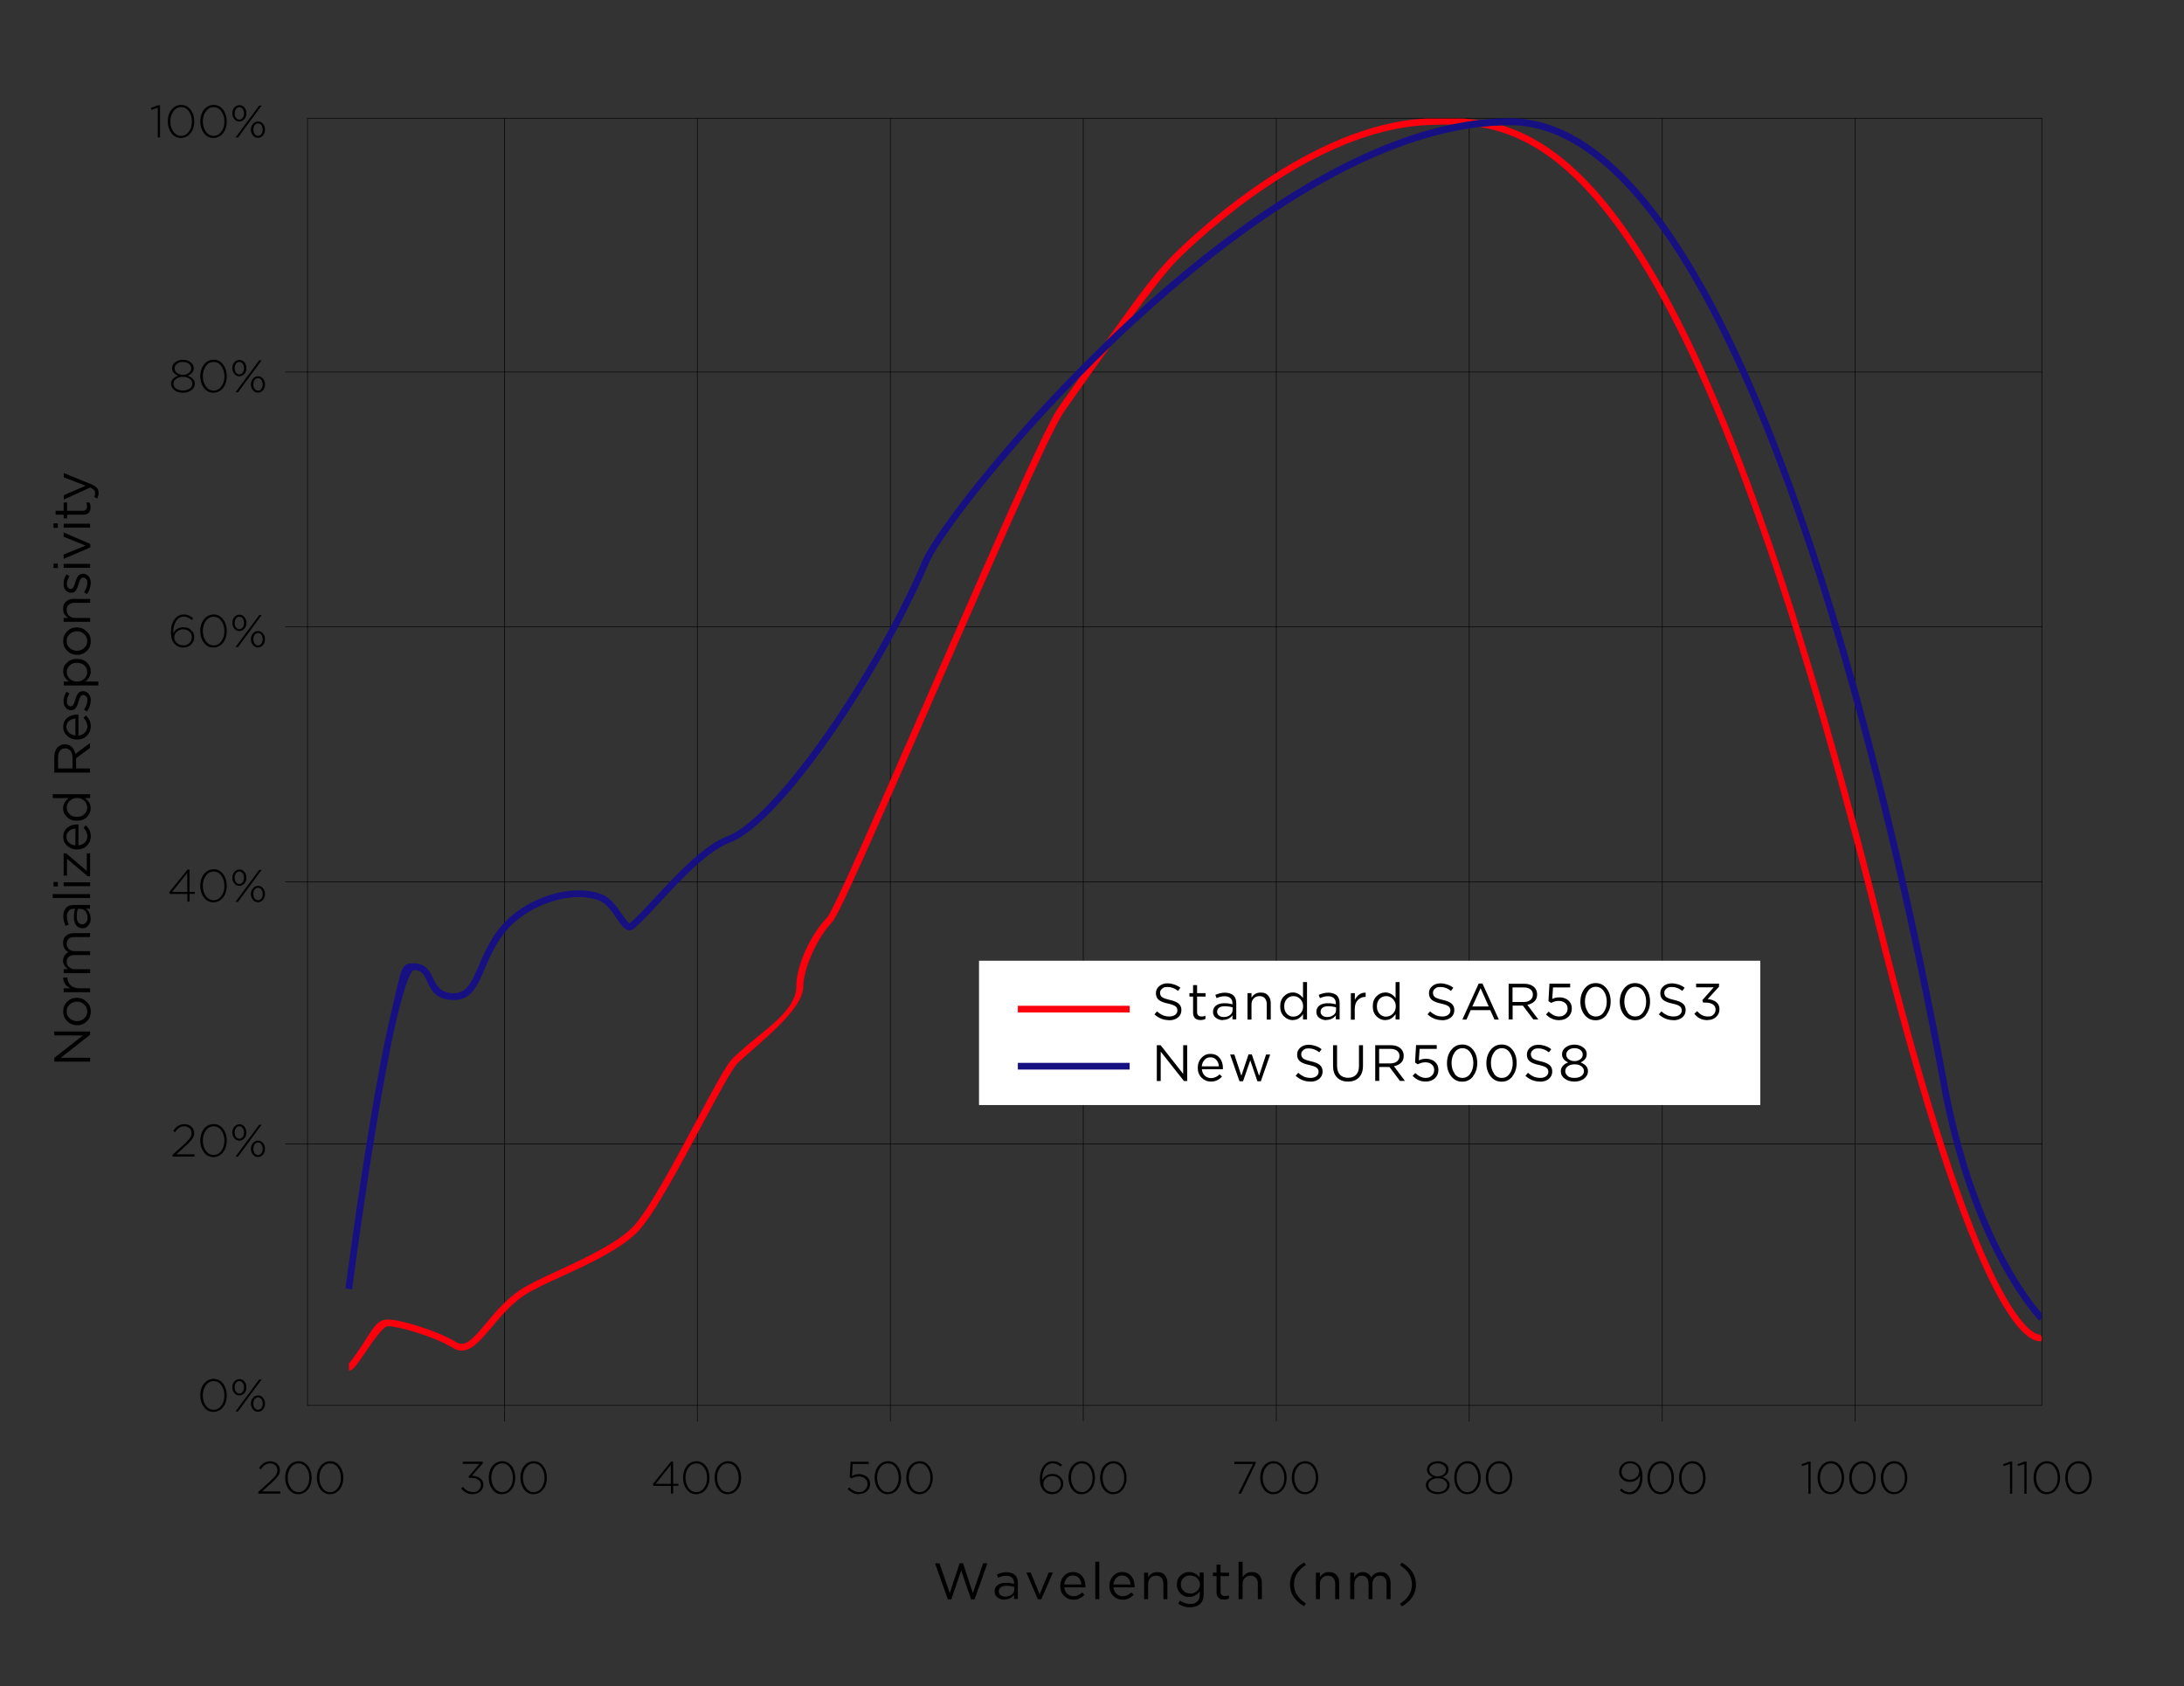 <?xml version="1.0" encoding="UTF-8"?>
<svg xmlns="http://www.w3.org/2000/svg" baseProfile="tiny" version="1.2" viewBox="0 0 1962.9 1515.4">
  <rect x="0" y="0" width="1962.9" height="1515.4" fill="#333333" stroke="none"/>
  <g id="Ebene_1" data-name="Ebene 1">
    <line x1="1835.1" y1="1263.2" x2="276.4" y2="1263.2" fill="none" stroke="#000" stroke-linecap="square" stroke-linejoin="round" stroke-width=".5"/>
    <line x1="1835.1" y1="106.2" x2="276.4" y2="106.2" fill="none" stroke="#000" stroke-linecap="square" stroke-linejoin="round" stroke-width=".5"/>
    <line x1="1835.1" y1="334.4" x2="256.6" y2="334.4" fill="none" stroke="#000" stroke-linecap="square" stroke-linejoin="round" stroke-width=".5"/>
    <line x1="1835.1" y1="563.5" x2="256.6" y2="563.5" fill="none" stroke="#000" stroke-linecap="square" stroke-linejoin="round" stroke-width=".5"/>
    <line x1="1835.1" y1="1028.2" x2="256.6" y2="1028.2" fill="none" stroke="#000" stroke-linecap="square" stroke-linejoin="round" stroke-width=".5"/>
    <line x1="1835.1" y1="792.7" x2="256.6" y2="792.7" fill="none" stroke="#000" stroke-linecap="square" stroke-linejoin="round" stroke-width=".5"/>
    <line x1="276.4" y1="1263.2" x2="276.4" y2="106.2" fill="none" stroke="#000" stroke-linecap="square" stroke-linejoin="round" stroke-width=".5"/>
    <line x1="453.3" y1="1277.3" x2="453.3" y2="106.2" fill="none" stroke="#000" stroke-linecap="square" stroke-linejoin="round" stroke-width=".5"/>
    <line x1="626.7" y1="1277.3" x2="626.7" y2="106.2" fill="none" stroke="#000" stroke-linecap="square" stroke-linejoin="round" stroke-width=".5"/>
    <line x1="800.2" y1="1277.3" x2="800.2" y2="106.2" fill="none" stroke="#000" stroke-linecap="square" stroke-linejoin="round" stroke-width=".5"/>
    <line x1="973.6" y1="1277.3" x2="973.6" y2="106.2" fill="none" stroke="#000" stroke-linecap="square" stroke-linejoin="round" stroke-width=".5"/>
    <line x1="1147.1" y1="1277.3" x2="1147.1" y2="106.2" fill="none" stroke="#000" stroke-linecap="square" stroke-linejoin="round" stroke-width=".5"/>
    <line x1="1320.5" y1="1277.3" x2="1320.5" y2="106.2" fill="none" stroke="#000" stroke-linecap="square" stroke-linejoin="round" stroke-width=".5"/>
    <line x1="1494" y1="1277.3" x2="1494" y2="106.2" fill="none" stroke="#000" stroke-linecap="square" stroke-linejoin="round" stroke-width=".5"/>
    <line x1="1667.4" y1="1277.3" x2="1667.4" y2="106.2" fill="none" stroke="#000" stroke-linecap="square" stroke-linejoin="round" stroke-width=".5"/>
    <line x1="1835.1" y1="1263.2" x2="1835.1" y2="106.2" fill="none" stroke="#000" stroke-linecap="square" stroke-linejoin="round" stroke-width=".5"/>
  </g>
  <g id="graphs">
    <g>
      <path d="M1283.4,112.4c-103,4.1-205.9,102-225.5,121.6-8.3,8.3-24,28.5-40.7,51,76.3-70.2,183.3-151.4,288.1-173.1-7.7-.1-15,.2-21.9.4Z" fill="none" stroke-width="0"/>
      <path d="M971.9,337.2c-10.7,15-18.7,26.4-21.1,29.9-12.5,17.9-65.2,138.6-116.1,255.3-42.2,96.7-85.8,196.7-91.4,202.4-13.3,13.3-27.6,41.5-27.6,62.1s-28.1,38.7-44.9,53.3c-5.2,4.5-9.7,8.4-12.5,11.3-5.5,5.5-17.5,27.8-32.5,56.1-19.5,36.5-43.8,81.9-57.5,95.7s-42.1,27.4-66.2,38.5c-14.6,6.7-27.1,12.5-35.1,17.9-12.4,8.4-21.7,19.6-29.9,29.4-12.3,14.7-19.1,22.1-26.9,17.3-17.1-10.5-50.9-20.5-61.6-20.5s-14.5,10.5-25.3,26.4c-3.7,5.4-8.7,12.8-10.4,13.7,0,0,.2-.1.7-.1v6c3.4,0,6.3-4,14.6-16.2,5.2-7.7,16.1-23.8,20.4-23.8,8.8,0,41.5,9.1,58.5,19.6,12.6,7.8,22.8-4.4,34.7-18.5,8-9.5,17-20.3,28.6-28.3,7.5-5.1,20.5-11.1,34.2-17.4,24.6-11.3,52.4-24.1,68-39.7,14.4-14.4,37.8-58.3,58.6-97.1,13.7-25.6,26.6-49.7,31.5-54.7,2.7-2.7,7.1-6.5,12.2-11,19.8-17.3,47-40.9,47-57.8s13.6-45.7,25.8-57.9c6-6,39.1-81.5,92.7-204.3,48.5-111.1,103.4-236.9,115.6-254.3,3.8-5.5,21.7-31,41.9-58.9-8.8,8.5-17.4,17-25.7,25.5Z" fill="#fe000d" stroke-width="0"/>
      <path d="M1017.2,285c16.7-22.5,32.4-42.7,40.7-51,19.6-19.6,122.5-117.5,225.5-121.6,6.9-.3,14.2-.6,21.9-.4,8.2-1.7,16.3-3,24.4-3.9-4.9-.8-9.8-1.3-14.6-1.6h-32.7c-104.9,4.6-208.9,103.5-228.7,123.3s-37.6,46.3-60.6,78c7.4-7.1,14.9-14.3,22.6-21.4.5-.5,1-.9,1.5-1.4Z" fill="#fe000d" stroke-width="0"/>
      <path d="M1450.3,200.4c78.9,106.2,156,313.1,235.9,632.4,33.9,135.5,65.4,236.4,93.6,300,22.9,51.6,38.7,67.3,48,71.4,3.2,1.4,5.6,1.4,7.1,1.2v-3.7l-1.2-2.2s0,0,.2,0c0,0-1.6.5-5-1.3-15.8-8.7-60.7-61.7-137-366.8-42.4-169.5-85-310.2-126.8-418.4-36.9-95.4-72.9-166.1-110-216.1-30.5-41.1-61.3-67.3-94.2-80.4-3.8-1.5-7.6-2.8-11.2-3.9-6.6.2-13.2.7-19.8,1.5,34.3,5.6,74.8,25,120.4,86.4Z" fill="#fe000d" stroke-width="0"/>
      <path d="M1493.6,207.4c38.5,54.4,76.3,132.4,112.4,231.8,73.2,201.4,120.9,440.9,138,534.5,14.3,78.5,37.7,132.2,54.7,163.5,18.6,34,33.6,49.3,34.2,49.9l1.9-1.9v-5c-4.9-5.6-17-20.6-31-46.2-16.8-30.8-39.8-83.9-53.9-161.4-21.3-116.5-67.6-340.9-138.3-535.5-79.1-217.8-164.1-329-252.5-330.8h-5.4c-8,.1-16,.6-24.1,1.6-8.1.9-16.2,2.3-24.4,3.9-104.8,21.7-211.8,102.9-288.1,173.1-.5.5-1,.9-1.5,1.4-7.7,7.1-15.2,14.2-22.6,21.4-88.8,85.9-153.9,172.5-163.7,195.7-20.8,49-53.8,107.7-88.3,156.8-35.6,50.6-67.3,83.9-87,91.3-21.5,8-46,34.5-65.7,55.7-8.9,9.6-16.7,18-22.5,22.8,0,0,0,0,0,0-1.4-.5-4.5-5-6.6-8-4.6-6.7-10.3-15-18.3-18.2-21.4-8.5-54.1-1.5-77.9,16.7-18.4,14.1-26.2,32.3-32.5,47-6.9,16.1-11.4,25.2-22.6,25.2s-15.2-6.1-18.5-13.1c-3-6.5-6.4-13.8-17.9-13.8s-10.3,3.7-20.7,47.6c-5.7,24.1-12.1,57.7-19,99.8-11.8,71.6-21.2,144.2-21.3,144.9l6,.8c0-.7,9.2-71.1,20.8-141.6,6.8-41.4,13-74.7,18.6-98.9,9.5-41.3,14.7-46,15.8-46.5,7.6,0,9.6,4.4,12.3,10.4,3.4,7.4,7.7,16.5,23.9,16.5s21.5-13.4,28.1-28.8c6-14,13.5-31.5,30.7-44.6,22.2-17,52.5-23.7,72-15.9,6.3,2.5,11.5,10,15.6,16,4,5.9,6.9,10.1,10.8,10.6,1.1.2,2.8,0,4.6-1.4,6.1-5.1,13.9-13.5,23-23.3,19.3-20.8,43.2-46.6,63.4-54.2,46.2-17.2,136.9-152.6,178.8-251.3,8.7-20.6,62-92.2,137-168.6,8.3-8.5,16.9-17,25.7-25.5,7.2-7,14.6-14,22.2-20.9,81.5-75.2,198.8-163.8,310.1-176.8,6.6-.8,13.2-1.3,19.8-1.5,2.5,0,5-.1,7.4-.1,46,0,92,32,136.6,95.1Z" fill="#171083" stroke-width="0"/>
    </g>
  </g>
  <g id="Text">
    <g>
      <path d="M141.8,123.5v-26.7l-5.6,1.9-.6-1.7,6.6-2.4h1.6v28.9h-2.1Z" fill="#000" stroke-width="0"/>
      <path d="M162.7,124c-3.6,0-6.4-1.4-8.6-4.3-2.2-2.9-3.3-6.4-3.3-10.5h0c0-2.7.5-5.2,1.4-7.4,1-2.2,2.4-4.1,4.2-5.4s4-2.1,6.3-2.1c3.6,0,6.4,1.4,8.6,4.3s3.3,6.4,3.3,10.5h0c0,2.7-.5,5.2-1.4,7.4-1,2.2-2.4,4.1-4.2,5.4s-4,2.1-6.3,2.1ZM155.8,118.2c1.8,2.6,4.2,3.9,7,3.9s5.2-1.3,7-3.8c1.8-2.5,2.7-5.5,2.7-9h0c0-3.6-.9-6.6-2.7-9.2-1.8-2.6-4.2-3.8-7-3.8s-5.2,1.3-7,3.8c-1.8,2.5-2.7,5.5-2.7,9h0c0,3.6.9,6.6,2.7,9.1Z" fill="#000" stroke-width="0"/>
      <path d="M191.9,124c-3.6,0-6.4-1.4-8.6-4.3-2.2-2.9-3.3-6.4-3.3-10.5h0c0-2.7.5-5.2,1.4-7.4,1-2.2,2.4-4.1,4.2-5.4s4-2.1,6.3-2.1c3.6,0,6.4,1.4,8.6,4.3s3.3,6.4,3.3,10.5h0c0,2.7-.5,5.2-1.4,7.4-1,2.2-2.4,4.1-4.2,5.4s-4,2.1-6.3,2.1ZM185,118.2c1.8,2.6,4.2,3.9,7,3.9s5.2-1.3,7-3.8c1.8-2.5,2.7-5.5,2.7-9h0c0-3.6-.9-6.6-2.7-9.2-1.8-2.6-4.2-3.8-7-3.8s-5.2,1.3-7,3.8c-1.8,2.5-2.7,5.5-2.7,9h0c0,3.6.9,6.6,2.7,9.1Z" fill="#000" stroke-width="0"/>
      <path d="M215.1,109.2c-1.8,0-3.3-.7-4.5-2.2-1.2-1.4-1.8-3.1-1.8-5.1h0c0-2.1.6-3.8,1.8-5.2,1.2-1.4,2.7-2.2,4.6-2.2s3.3.7,4.5,2.2c1.2,1.4,1.8,3.1,1.8,5.1h0c0,2.1-.6,3.8-1.8,5.2-1.2,1.4-2.7,2.2-4.6,2.2ZM215.1,96.3c-1.2,0-2.2.5-3,1.6s-1.2,2.4-1.2,3.9h0c0,1.7.4,3,1.2,4.1.8,1.1,1.8,1.6,3,1.6s2.2-.5,3-1.6c.8-1.1,1.2-2.4,1.2-3.9h0c0-1.7-.4-3-1.2-4.1-.8-1.1-1.8-1.6-3-1.6ZM222.7,108.8l10.2-13.9h2.2l-11,14.9-10.2,13.8h-2.2l10.9-14.8ZM231.8,123.9c-1.8,0-3.3-.7-4.5-2.2-1.2-1.4-1.8-3.1-1.8-5.1h0c0-2.1.6-3.8,1.8-5.2,1.2-1.4,2.7-2.2,4.6-2.2s3.3.7,4.5,2.2c1.2,1.4,1.8,3.1,1.8,5.1h0c0,2.1-.6,3.8-1.8,5.2-1.2,1.4-2.7,2.2-4.6,2.2ZM231.9,122.1c1.2,0,2.2-.5,3-1.6.8-1.1,1.2-2.4,1.2-3.9h0c0-1.7-.4-3-1.2-4.1-.8-1.1-1.8-1.6-3-1.6s-2.2.5-3,1.6c-.8,1.1-1.2,2.4-1.2,3.9h0c0,1.7.4,3,1.2,4.1.8,1.1,1.8,1.6,3,1.6Z" fill="#000" stroke-width="0"/>
      <path d="M172,350.7c-2,1.5-4.6,2.3-7.6,2.3s-5.6-.8-7.6-2.3c-2-1.5-3.1-3.5-3.1-5.8h0c0-1.7.6-3.1,1.8-4.4,1.2-1.2,2.7-2.2,4.6-2.8-3.6-1.4-5.4-3.7-5.4-6.7h0c0-2.2,1-4,2.9-5.5,1.9-1.4,4.2-2.1,6.8-2.1s4.8.7,6.8,2.1c1.9,1.4,2.9,3.2,2.9,5.4h0c0,3.1-1.8,5.3-5.4,6.8,1.9.6,3.4,1.6,4.6,2.8s1.8,2.7,1.8,4.3h0c0,2.4-1,4.4-3.1,5.9ZM158.2,349.2c1.5,1.2,3.6,1.8,6.2,1.8s4.6-.6,6.2-1.8c1.5-1.2,2.3-2.6,2.3-4.3h0c0-1.9-.8-3.3-2.5-4.5-1.6-1.2-3.6-1.7-6-1.7s-4.4.6-6,1.7c-1.6,1.2-2.5,2.6-2.5,4.4h0c0,1.8.8,3.2,2.3,4.4ZM159.1,335.2c1.5,1.1,3.2,1.7,5.3,1.7s3.9-.6,5.3-1.7c1.5-1.1,2.2-2.5,2.2-4.2h0c0-1.7-.7-3-2.2-4.1-1.4-1.1-3.2-1.6-5.3-1.6s-3.9.5-5.3,1.6c-1.4,1.1-2.2,2.4-2.2,4h0c0,1.8.7,3.2,2.2,4.3Z" fill="#000" stroke-width="0"/>
      <path d="M191.9,353c-3.6,0-6.4-1.4-8.6-4.3-2.2-2.9-3.3-6.4-3.3-10.5h0c0-2.7.5-5.2,1.4-7.4,1-2.2,2.4-4.1,4.2-5.4s4-2.1,6.3-2.1c3.6,0,6.4,1.4,8.6,4.3s3.3,6.4,3.3,10.5h0c0,2.7-.5,5.2-1.4,7.4-1,2.2-2.4,4.1-4.2,5.4s-4,2.1-6.3,2.1ZM185,347.2c1.8,2.6,4.2,3.9,7,3.9s5.2-1.3,7-3.8c1.8-2.5,2.7-5.5,2.7-9h0c0-3.6-.9-6.6-2.7-9.2-1.8-2.6-4.2-3.8-7-3.8s-5.2,1.3-7,3.8c-1.8,2.5-2.7,5.5-2.7,9h0c0,3.6.9,6.6,2.7,9.1Z" fill="#000" stroke-width="0"/>
      <path d="M215.1,338.2c-1.8,0-3.3-.7-4.5-2.2-1.2-1.4-1.8-3.1-1.8-5.1h0c0-2.1.6-3.8,1.8-5.2,1.2-1.4,2.7-2.2,4.6-2.2s3.3.7,4.5,2.2c1.2,1.4,1.8,3.1,1.8,5.1h0c0,2.1-.6,3.8-1.8,5.2-1.2,1.4-2.7,2.2-4.6,2.2ZM215.1,325.3c-1.2,0-2.2.5-3,1.6s-1.2,2.4-1.2,3.9h0c0,1.7.4,3,1.2,4.1.8,1.1,1.8,1.6,3,1.6s2.2-.5,3-1.6c.8-1.1,1.2-2.4,1.2-3.9h0c0-1.7-.4-3-1.2-4.1-.8-1.1-1.8-1.6-3-1.6ZM222.7,337.8l10.2-13.9h2.2l-11,14.9-10.2,13.8h-2.2l10.9-14.8ZM231.8,352.9c-1.8,0-3.3-.7-4.5-2.2-1.2-1.4-1.8-3.1-1.8-5.1h0c0-2.1.6-3.8,1.8-5.2,1.2-1.4,2.7-2.2,4.6-2.2s3.3.7,4.5,2.2c1.2,1.4,1.8,3.1,1.8,5.1h0c0,2.1-.6,3.8-1.8,5.2-1.2,1.4-2.7,2.2-4.6,2.2ZM231.9,351.1c1.2,0,2.2-.5,3-1.6.8-1.1,1.2-2.4,1.2-3.9h0c0-1.7-.4-3-1.2-4.1-.8-1.1-1.8-1.6-3-1.6s-2.2.5-3,1.6c-.8,1.1-1.2,2.4-1.2,3.9h0c0,1.7.4,3,1.2,4.1.8,1.1,1.8,1.6,3,1.6Z" fill="#000" stroke-width="0"/>
      <path d="M164.6,582c-3,0-5.4-1-7.3-2.9-1.3-1.3-2.2-2.7-2.8-4.4-.6-1.7-.9-3.9-.9-6.8h0c0-4.5,1.1-8.2,3.2-11.2,2.2-3,5-4.4,8.5-4.4s5.6,1.1,8.3,3.3l-1.4,1.6c-2.3-2-4.6-3-7.1-3s-5.1,1.3-6.8,4c-1.7,2.6-2.6,6-2.6,10.1v.8c2.1-3.6,5.1-5.3,9-5.3s5,.8,7,2.5c2,1.7,2.9,3.7,2.9,6.2h0c0,2.8-1,5-2.9,6.8-1.9,1.8-4.3,2.7-7.2,2.7ZM164.7,580.1c2.3,0,4.1-.7,5.6-2.2,1.4-1.4,2.1-3.2,2.1-5.3h0c0-2-.7-3.7-2.2-5-1.5-1.3-3.3-2-5.6-2s-4.2.7-5.7,2.2c-1.5,1.4-2.3,3.1-2.3,4.9h0c0,2.1.8,3.8,2.3,5.2,1.5,1.4,3.5,2.1,5.8,2.1Z" fill="#000" stroke-width="0"/>
      <path d="M191.9,582c-3.6,0-6.4-1.4-8.6-4.3-2.2-2.9-3.3-6.4-3.3-10.5h0c0-2.7.5-5.2,1.4-7.4,1-2.2,2.4-4.1,4.2-5.4s4-2.1,6.3-2.1c3.6,0,6.4,1.4,8.6,4.3s3.3,6.4,3.3,10.5h0c0,2.7-.5,5.2-1.4,7.4-1,2.2-2.4,4.1-4.2,5.4s-4,2.1-6.3,2.1ZM185,576.2c1.8,2.6,4.2,3.9,7,3.9s5.2-1.3,7-3.8c1.8-2.5,2.7-5.5,2.7-9h0c0-3.6-.9-6.6-2.7-9.2-1.8-2.6-4.2-3.8-7-3.8s-5.2,1.3-7,3.8c-1.8,2.5-2.7,5.5-2.7,9h0c0,3.6.9,6.6,2.7,9.1Z" fill="#000" stroke-width="0"/>
      <path d="M215.1,567.2c-1.8,0-3.3-.7-4.5-2.2-1.2-1.4-1.8-3.1-1.8-5.1h0c0-2.1.6-3.8,1.8-5.2,1.2-1.4,2.7-2.2,4.6-2.2s3.3.7,4.5,2.2c1.2,1.4,1.8,3.1,1.8,5.1h0c0,2.1-.6,3.8-1.8,5.2-1.2,1.4-2.7,2.2-4.6,2.2ZM215.1,554.3c-1.2,0-2.2.5-3,1.6s-1.2,2.4-1.2,3.9h0c0,1.7.4,3,1.2,4.1.8,1.1,1.8,1.6,3,1.6s2.2-.5,3-1.6c.8-1.1,1.2-2.4,1.2-3.9h0c0-1.7-.4-3-1.2-4.1-.8-1.1-1.8-1.6-3-1.6ZM222.7,566.8l10.2-13.9h2.2l-11,14.9-10.2,13.8h-2.2l10.9-14.8ZM231.8,581.9c-1.8,0-3.3-.7-4.5-2.2-1.2-1.4-1.8-3.1-1.8-5.1h0c0-2.1.6-3.8,1.8-5.2,1.2-1.4,2.7-2.2,4.6-2.2s3.3.7,4.5,2.2c1.2,1.4,1.8,3.1,1.8,5.1h0c0,2.1-.6,3.8-1.8,5.2-1.2,1.4-2.7,2.2-4.6,2.2ZM231.9,580.1c1.2,0,2.2-.5,3-1.6.8-1.1,1.2-2.4,1.2-3.9h0c0-1.7-.4-3-1.2-4.1-.8-1.1-1.8-1.6-3-1.6s-2.2.5-3,1.6c-.8,1.1-1.2,2.4-1.2,3.9h0c0,1.7.4,3,1.2,4.1.8,1.1,1.8,1.6,3,1.6Z" fill="#000" stroke-width="0"/>
      <path d="M168.4,810.5v-7h-15.6l-.7-1.6,16.4-20.3h1.9v20h4.7v1.8h-4.7v7h-2.1ZM154.6,801.7h13.7v-17l-13.7,17Z" fill="#000" stroke-width="0"/>
      <path d="M191.9,811c-3.6,0-6.4-1.4-8.6-4.3-2.2-2.9-3.3-6.4-3.3-10.5h0c0-2.7.5-5.2,1.4-7.4,1-2.2,2.4-4.1,4.2-5.4s4-2.1,6.3-2.1c3.6,0,6.4,1.4,8.6,4.3s3.3,6.4,3.3,10.5h0c0,2.7-.5,5.2-1.4,7.4-1,2.2-2.4,4.1-4.2,5.4s-4,2.1-6.3,2.1ZM185,805.2c1.8,2.6,4.2,3.9,7,3.9s5.2-1.3,7-3.8c1.8-2.5,2.7-5.5,2.7-9h0c0-3.6-.9-6.6-2.7-9.2-1.8-2.6-4.2-3.8-7-3.8s-5.2,1.3-7,3.8c-1.8,2.5-2.7,5.5-2.7,9h0c0,3.6.9,6.6,2.7,9.1Z" fill="#000" stroke-width="0"/>
      <path d="M215.1,796.2c-1.8,0-3.3-.7-4.5-2.2-1.2-1.4-1.8-3.1-1.8-5.1h0c0-2.1.6-3.8,1.8-5.2,1.2-1.4,2.7-2.2,4.6-2.2s3.3.7,4.5,2.2c1.2,1.4,1.8,3.1,1.8,5.1h0c0,2.1-.6,3.8-1.8,5.2-1.2,1.4-2.7,2.2-4.6,2.2ZM215.1,783.3c-1.2,0-2.2.5-3,1.6s-1.2,2.4-1.2,3.9h0c0,1.7.4,3,1.2,4.1.8,1.1,1.8,1.6,3,1.6s2.2-.5,3-1.6c.8-1.1,1.2-2.4,1.2-3.9h0c0-1.7-.4-3-1.2-4.1-.8-1.1-1.8-1.6-3-1.6ZM222.7,795.8l10.2-13.9h2.2l-11,14.9-10.2,13.8h-2.2l10.9-14.8ZM231.8,810.9c-1.8,0-3.3-.7-4.5-2.2-1.2-1.4-1.8-3.1-1.8-5.1h0c0-2.1.6-3.8,1.8-5.2,1.2-1.4,2.7-2.2,4.6-2.2s3.3.7,4.5,2.2c1.2,1.4,1.8,3.1,1.8,5.1h0c0,2.1-.6,3.8-1.8,5.2-1.2,1.4-2.7,2.2-4.6,2.2ZM231.9,809.1c1.2,0,2.2-.5,3-1.6.8-1.1,1.2-2.4,1.2-3.9h0c0-1.7-.4-3-1.2-4.1-.8-1.1-1.8-1.6-3-1.6s-2.2.5-3,1.6c-.8,1.1-1.2,2.4-1.2,3.9h0c0,1.7.4,3,1.2,4.1.8,1.1,1.8,1.6,3,1.6Z" fill="#000" stroke-width="0"/>
      <path d="M155.1,1039.5v-1.6l10.7-9.7c2.4-2.2,4-4,5-5.4.9-1.4,1.4-2.9,1.4-4.4s-.6-3.3-1.9-4.4-2.8-1.7-4.6-1.7-3.3.4-4.6,1.3c-1.3.9-2.6,2.2-3.8,4l-1.6-1.1c1.4-2.1,2.8-3.6,4.4-4.6,1.5-1,3.5-1.5,5.9-1.5s4.5.8,6.1,2.3c1.6,1.5,2.4,3.4,2.4,5.6h0c0,2-.5,3.7-1.6,5.2-1.1,1.6-2.9,3.6-5.6,6l-8.8,8h16.3v2h-19.7Z" fill="#000" stroke-width="0"/>
      <path d="M191.9,1040c-3.6,0-6.4-1.4-8.6-4.3-2.2-2.9-3.3-6.4-3.3-10.5h0c0-2.7.5-5.2,1.4-7.4,1-2.2,2.4-4.1,4.2-5.4s4-2.1,6.3-2.1c3.6,0,6.4,1.4,8.6,4.3s3.3,6.4,3.3,10.5h0c0,2.7-.5,5.2-1.4,7.4-1,2.2-2.4,4.1-4.2,5.4s-4,2.1-6.3,2.1ZM185,1034.2c1.8,2.6,4.2,3.9,7,3.9s5.2-1.3,7-3.8c1.8-2.5,2.7-5.5,2.7-9h0c0-3.6-.9-6.6-2.7-9.2-1.8-2.6-4.2-3.8-7-3.8s-5.2,1.3-7,3.8c-1.8,2.5-2.7,5.5-2.7,9h0c0,3.6.9,6.6,2.7,9.1Z" fill="#000" stroke-width="0"/>
      <path d="M215.1,1025.2c-1.8,0-3.3-.7-4.5-2.2-1.2-1.4-1.8-3.1-1.8-5.1h0c0-2.1.6-3.8,1.8-5.2,1.2-1.4,2.7-2.2,4.6-2.2s3.3.7,4.5,2.2c1.2,1.4,1.8,3.1,1.8,5.1h0c0,2.1-.6,3.8-1.8,5.2-1.2,1.4-2.7,2.2-4.6,2.2ZM215.1,1012.3c-1.2,0-2.2.5-3,1.6s-1.2,2.4-1.2,3.9h0c0,1.7.4,3,1.2,4.1.8,1.1,1.8,1.6,3,1.6s2.2-.5,3-1.6c.8-1.1,1.2-2.4,1.2-3.9h0c0-1.7-.4-3-1.2-4.1-.8-1.1-1.8-1.6-3-1.6ZM222.7,1024.8l10.2-13.9h2.2l-11,14.9-10.2,13.8h-2.2l10.9-14.8ZM231.8,1039.9c-1.8,0-3.3-.7-4.5-2.2-1.2-1.4-1.8-3.1-1.8-5.1h0c0-2.1.6-3.8,1.8-5.2,1.2-1.4,2.7-2.2,4.6-2.2s3.3.7,4.5,2.2c1.2,1.4,1.8,3.1,1.8,5.1h0c0,2.1-.6,3.8-1.8,5.2-1.2,1.4-2.7,2.2-4.6,2.2ZM231.9,1038.1c1.2,0,2.2-.5,3-1.6.8-1.1,1.2-2.4,1.2-3.9h0c0-1.7-.4-3-1.2-4.1-.8-1.1-1.8-1.6-3-1.6s-2.2.5-3,1.6c-.8,1.1-1.2,2.4-1.2,3.9h0c0,1.7.4,3,1.2,4.1.8,1.1,1.8,1.6,3,1.6Z" fill="#000" stroke-width="0"/>
      <path d="M191.9,1269c-3.6,0-6.4-1.4-8.6-4.3-2.2-2.9-3.3-6.4-3.3-10.5h0c0-2.7.5-5.2,1.4-7.4,1-2.2,2.4-4.1,4.2-5.4s4-2.1,6.3-2.1c3.6,0,6.4,1.4,8.6,4.3s3.3,6.4,3.3,10.5h0c0,2.7-.5,5.2-1.4,7.4-1,2.2-2.4,4.1-4.2,5.4s-4,2.1-6.3,2.1ZM185,1263.2c1.8,2.6,4.2,3.9,7,3.9s5.2-1.3,7-3.8c1.8-2.5,2.7-5.5,2.7-9h0c0-3.6-.9-6.6-2.7-9.2-1.8-2.6-4.2-3.8-7-3.8s-5.2,1.3-7,3.8c-1.8,2.5-2.7,5.5-2.7,9h0c0,3.6.9,6.6,2.7,9.1Z" fill="#000" stroke-width="0"/>
      <path d="M215.1,1254.2c-1.8,0-3.3-.7-4.5-2.2-1.2-1.4-1.8-3.1-1.8-5.1h0c0-2.1.6-3.8,1.8-5.2,1.2-1.4,2.7-2.2,4.6-2.2s3.3.7,4.5,2.2c1.2,1.4,1.8,3.1,1.8,5.1h0c0,2.1-.6,3.8-1.8,5.2-1.2,1.4-2.7,2.2-4.6,2.2ZM215.1,1241.3c-1.2,0-2.2.5-3,1.6s-1.2,2.4-1.2,3.9h0c0,1.7.4,3,1.2,4.1.8,1.1,1.8,1.6,3,1.6s2.2-.5,3-1.6c.8-1.1,1.2-2.4,1.2-3.9h0c0-1.7-.4-3-1.2-4.1-.8-1.1-1.8-1.6-3-1.6ZM222.7,1253.8l10.2-13.9h2.2l-11,14.9-10.2,13.8h-2.2l10.9-14.8ZM231.8,1268.9c-1.8,0-3.3-.7-4.5-2.2-1.2-1.4-1.8-3.1-1.8-5.1h0c0-2.1.6-3.8,1.8-5.2,1.2-1.4,2.7-2.2,4.6-2.2s3.3.7,4.5,2.2c1.2,1.4,1.8,3.1,1.8,5.1h0c0,2.1-.6,3.8-1.8,5.2-1.2,1.4-2.7,2.2-4.6,2.2ZM231.9,1267.1c1.2,0,2.2-.5,3-1.6.8-1.1,1.2-2.4,1.2-3.9h0c0-1.7-.4-3-1.2-4.1-.8-1.1-1.8-1.6-3-1.6s-2.2.5-3,1.6c-.8,1.1-1.2,2.4-1.2,3.9h0c0,1.7.4,3,1.2,4.1.8,1.1,1.8,1.6,3,1.6Z" fill="#000" stroke-width="0"/>
    </g>
    <g>
      <path d="M232.2,1342.5v-1.6l10.7-9.7c2.4-2.2,4-4,5-5.4.9-1.4,1.4-2.9,1.4-4.4s-.6-3.3-1.9-4.4-2.8-1.7-4.6-1.7-3.3.4-4.6,1.3c-1.3.9-2.6,2.2-3.8,4l-1.6-1.1c1.4-2.1,2.8-3.6,4.4-4.6,1.5-1,3.5-1.5,5.9-1.5s4.5.8,6.1,2.3c1.6,1.5,2.4,3.4,2.4,5.6h0c0,2-.5,3.7-1.6,5.2-1.1,1.6-2.9,3.6-5.6,6l-8.8,8h16.3v2h-19.7Z" fill="#000" stroke-width="0"/>
      <path d="M268.2,1343c-3.6,0-6.4-1.4-8.6-4.3-2.2-2.9-3.3-6.4-3.3-10.5h0c0-2.7.5-5.2,1.4-7.4,1-2.2,2.4-4.1,4.2-5.4s4-2.1,6.3-2.1c3.6,0,6.4,1.4,8.6,4.3s3.3,6.4,3.3,10.5h0c0,2.7-.5,5.2-1.4,7.4-1,2.2-2.4,4.1-4.2,5.4s-4,2.1-6.3,2.1ZM261.3,1337.2c1.8,2.6,4.2,3.9,7,3.9s5.2-1.3,7-3.8c1.8-2.5,2.7-5.5,2.7-9h0c0-3.6-.9-6.6-2.7-9.2-1.8-2.6-4.2-3.8-7-3.8s-5.2,1.3-7,3.8c-1.8,2.5-2.7,5.5-2.7,9h0c0,3.6.9,6.6,2.7,9.1Z" fill="#000" stroke-width="0"/>
      <path d="M296.7,1343c-3.6,0-6.4-1.4-8.6-4.3-2.2-2.9-3.3-6.4-3.3-10.5h0c0-2.7.5-5.2,1.4-7.4,1-2.2,2.4-4.1,4.2-5.4s4-2.1,6.3-2.1c3.6,0,6.4,1.4,8.6,4.3s3.3,6.4,3.3,10.5h0c0,2.7-.5,5.2-1.4,7.4-1,2.2-2.4,4.1-4.2,5.4s-4,2.1-6.3,2.1ZM289.7,1337.2c1.8,2.6,4.2,3.9,7,3.9s5.2-1.3,7-3.8c1.8-2.5,2.7-5.5,2.7-9h0c0-3.6-.9-6.6-2.7-9.2-1.8-2.6-4.2-3.8-7-3.8s-5.2,1.3-7,3.8c-1.8,2.5-2.7,5.5-2.7,9h0c0,3.6.9,6.6,2.7,9.1Z" fill="#000" stroke-width="0"/>
    </g>
    <g>
      <path d="M425.1,1343c-4.4,0-7.9-1.7-10.6-5.2l1.6-1.4c2.4,3.1,5.4,4.6,9,4.6s3.7-.6,5-1.8c1.4-1.2,2.1-2.7,2.1-4.6h0c0-2-.8-3.6-2.5-4.7-1.7-1.1-3.8-1.6-6.5-1.6h-1.6l-.5-1.2,9.9-11.4h-15.1v-2h18v1.5l-9.7,11.1c3,.2,5.4.9,7.3,2.3,1.9,1.4,2.9,3.3,2.9,5.8h0c0,2.5-.9,4.5-2.8,6.1-1.9,1.6-4.1,2.4-6.6,2.4Z" fill="#000" stroke-width="0"/>
      <path d="M451.2,1343c-3.6,0-6.4-1.4-8.6-4.3-2.2-2.9-3.3-6.4-3.3-10.5h0c0-2.7.5-5.2,1.4-7.4,1-2.2,2.4-4.1,4.2-5.4s4-2.1,6.3-2.1c3.6,0,6.4,1.4,8.6,4.3s3.3,6.4,3.3,10.5h0c0,2.7-.5,5.2-1.4,7.4-1,2.2-2.4,4.1-4.2,5.4s-4,2.1-6.3,2.1ZM444.3,1337.2c1.8,2.6,4.2,3.9,7,3.9s5.2-1.3,7-3.8c1.8-2.5,2.7-5.5,2.7-9h0c0-3.6-.9-6.6-2.7-9.2-1.8-2.6-4.2-3.8-7-3.8s-5.2,1.3-7,3.8c-1.8,2.5-2.7,5.5-2.7,9h0c0,3.6.9,6.6,2.7,9.1Z" fill="#000" stroke-width="0"/>
      <path d="M479.6,1343c-3.6,0-6.4-1.4-8.6-4.3-2.2-2.9-3.3-6.4-3.3-10.5h0c0-2.7.5-5.2,1.4-7.4,1-2.2,2.4-4.1,4.2-5.4s4-2.1,6.3-2.1c3.6,0,6.4,1.4,8.6,4.3s3.3,6.4,3.3,10.5h0c0,2.7-.5,5.2-1.4,7.4-1,2.2-2.4,4.1-4.2,5.4s-4,2.1-6.3,2.1ZM472.7,1337.2c1.8,2.6,4.2,3.9,7,3.9s5.2-1.3,7-3.8,2.7-5.5,2.7-9h0c0-3.6-.9-6.6-2.7-9.2-1.8-2.6-4.2-3.8-7-3.8s-5.2,1.3-7,3.8c-1.8,2.5-2.7,5.5-2.7,9h0c0,3.6.9,6.6,2.7,9.1Z" fill="#000" stroke-width="0"/>
    </g>
    <g>
      <path d="M603,1342.5v-7h-15.6l-.7-1.6,16.4-20.3h1.9v20h4.7v1.8h-4.7v7h-2.1ZM589.2,1333.7h13.7v-17l-13.7,17Z" fill="#000" stroke-width="0"/>
      <path d="M625.8,1343c-3.6,0-6.4-1.4-8.6-4.3-2.2-2.9-3.3-6.4-3.3-10.5h0c0-2.7.5-5.2,1.4-7.4,1-2.2,2.4-4.1,4.2-5.4s4-2.1,6.3-2.1c3.6,0,6.4,1.4,8.6,4.3s3.3,6.4,3.3,10.5h0c0,2.7-.5,5.2-1.4,7.4-1,2.2-2.4,4.1-4.2,5.4s-4,2.1-6.3,2.1ZM618.8,1337.2c1.8,2.6,4.2,3.9,7,3.9s5.2-1.3,7-3.8c1.8-2.5,2.7-5.5,2.7-9h0c0-3.6-.9-6.6-2.7-9.2-1.8-2.6-4.2-3.8-7-3.8s-5.2,1.3-7,3.8c-1.8,2.5-2.7,5.5-2.7,9h0c0,3.6.9,6.6,2.7,9.1Z" fill="#000" stroke-width="0"/>
      <path d="M654.2,1343c-3.6,0-6.4-1.4-8.6-4.3-2.2-2.9-3.3-6.4-3.3-10.5h0c0-2.7.5-5.2,1.4-7.4,1-2.2,2.4-4.1,4.2-5.4s4-2.1,6.3-2.1c3.6,0,6.4,1.4,8.6,4.3s3.3,6.4,3.3,10.5h0c0,2.7-.5,5.2-1.4,7.4-1,2.2-2.4,4.1-4.2,5.4s-4,2.1-6.3,2.1ZM647.2,1337.2c1.8,2.6,4.2,3.9,7,3.9s5.2-1.3,7-3.8c1.8-2.5,2.7-5.5,2.7-9h0c0-3.6-.9-6.6-2.7-9.2-1.8-2.6-4.2-3.8-7-3.8s-5.2,1.3-7,3.8c-1.8,2.5-2.7,5.5-2.7,9h0c0,3.6.9,6.6,2.7,9.1Z" fill="#000" stroke-width="0"/>
    </g>
    <g>
      <path d="M771.8,1343c-1.9,0-3.7-.4-5.4-1.3-1.8-.9-3.3-2-4.6-3.3l1.5-1.5c2.8,2.8,5.7,4.2,8.6,4.2s4.1-.7,5.6-2.1c1.5-1.4,2.2-3.1,2.2-5.1h0c0-2.1-.7-3.7-2.2-5-1.5-1.3-3.4-1.9-5.7-1.9s-4.3.6-6.5,1.8l-1.6-1.1.8-13.9h16.2v2h-14.3l-.7,10.7c2.1-1,4.3-1.6,6.4-1.6s5.2.8,7.1,2.4c1.9,1.6,2.8,3.7,2.8,6.2h0c0,2.8-.9,5-2.8,6.7-1.9,1.7-4.3,2.6-7.2,2.6Z" fill="#000" stroke-width="0"/>
      <path d="M798,1343c-3.6,0-6.4-1.4-8.6-4.3-2.2-2.9-3.3-6.4-3.3-10.5h0c0-2.7.5-5.2,1.4-7.4,1-2.2,2.4-4.1,4.2-5.4s4-2.1,6.3-2.1c3.6,0,6.4,1.4,8.6,4.3s3.3,6.4,3.3,10.5h0c0,2.7-.5,5.2-1.4,7.4-1,2.2-2.4,4.1-4.2,5.4s-4,2.1-6.3,2.1ZM791,1337.2c1.8,2.6,4.2,3.9,7,3.9s5.2-1.3,7-3.8c1.8-2.5,2.7-5.5,2.7-9h0c0-3.6-.9-6.6-2.7-9.2-1.8-2.6-4.2-3.8-7-3.8s-5.2,1.3-7,3.8c-1.8,2.5-2.7,5.5-2.7,9h0c0,3.6.9,6.6,2.7,9.1Z" fill="#000" stroke-width="0"/>
      <path d="M826.4,1343c-3.6,0-6.4-1.4-8.6-4.3-2.2-2.9-3.3-6.4-3.3-10.5h0c0-2.7.5-5.2,1.4-7.4,1-2.2,2.4-4.1,4.2-5.4s4-2.1,6.3-2.1c3.6,0,6.4,1.4,8.6,4.3s3.3,6.4,3.3,10.5h0c0,2.7-.5,5.2-1.4,7.4-1,2.2-2.4,4.1-4.2,5.4s-4,2.1-6.3,2.1ZM819.5,1337.2c1.8,2.6,4.2,3.9,7,3.9s5.2-1.3,7-3.8c1.8-2.5,2.7-5.5,2.7-9h0c0-3.6-.9-6.6-2.7-9.2-1.8-2.6-4.2-3.8-7-3.8s-5.2,1.3-7,3.8c-1.8,2.5-2.7,5.5-2.7,9h0c0,3.6.9,6.6,2.7,9.1Z" fill="#000" stroke-width="0"/>
    </g>
    <g>
      <path d="M945.6,1343c-3,0-5.4-1-7.3-2.9-1.3-1.3-2.2-2.7-2.8-4.4-.6-1.7-.9-3.9-.9-6.8h0c0-4.5,1.1-8.2,3.2-11.2,2.2-3,5-4.4,8.5-4.4s5.6,1.1,8.3,3.3l-1.4,1.6c-2.3-2-4.6-3-7.1-3s-5.1,1.3-6.8,4c-1.7,2.6-2.6,6-2.6,10.1v.8c2.1-3.6,5.1-5.3,9-5.3s5,.8,7,2.5c2,1.7,2.9,3.7,2.9,6.2h0c0,2.8-1,5-2.9,6.8-1.9,1.8-4.3,2.7-7.2,2.7ZM945.8,1341.1c2.3,0,4.1-.7,5.6-2.2,1.4-1.4,2.1-3.2,2.1-5.3h0c0-2-.7-3.7-2.2-5-1.5-1.3-3.3-2-5.6-2s-4.2.7-5.7,2.2c-1.5,1.4-2.3,3.1-2.3,4.9h0c0,2.1.8,3.8,2.3,5.2,1.5,1.4,3.5,2.1,5.8,2.1Z" fill="#000" stroke-width="0"/>
      <path d="M972.2,1343c-3.6,0-6.4-1.4-8.6-4.3-2.2-2.9-3.3-6.4-3.3-10.5h0c0-2.7.5-5.2,1.4-7.4,1-2.2,2.4-4.1,4.2-5.4s4-2.1,6.3-2.1c3.6,0,6.4,1.4,8.6,4.3s3.3,6.4,3.3,10.5h0c0,2.7-.5,5.2-1.4,7.4-1,2.2-2.4,4.1-4.2,5.4s-4,2.1-6.3,2.1ZM965.3,1337.2c1.8,2.6,4.2,3.9,7,3.9s5.2-1.3,7-3.8c1.8-2.5,2.7-5.5,2.7-9h0c0-3.6-.9-6.6-2.7-9.2-1.8-2.6-4.2-3.8-7-3.8s-5.2,1.3-7,3.8c-1.8,2.5-2.7,5.5-2.7,9h0c0,3.6.9,6.6,2.7,9.1Z" fill="#000" stroke-width="0"/>
      <path d="M1000.6,1343c-3.6,0-6.4-1.4-8.6-4.3-2.2-2.9-3.3-6.4-3.3-10.5h0c0-2.7.5-5.2,1.4-7.4,1-2.2,2.4-4.1,4.2-5.4s4-2.1,6.3-2.1c3.6,0,6.4,1.4,8.6,4.3s3.3,6.4,3.3,10.5h0c0,2.7-.5,5.2-1.4,7.4-1,2.2-2.4,4.1-4.2,5.4s-4,2.1-6.3,2.1ZM993.7,1337.2c1.8,2.6,4.2,3.9,7,3.9s5.2-1.3,7-3.8c1.8-2.5,2.7-5.5,2.7-9h0c0-3.6-.9-6.6-2.7-9.2-1.8-2.6-4.2-3.8-7-3.8s-5.2,1.3-7,3.8c-1.8,2.5-2.7,5.5-2.7,9h0c0,3.6.9,6.6,2.7,9.1Z" fill="#000" stroke-width="0"/>
    </g>
    <g>
      <path d="M1113,1342.5l13.1-26.7h-16.7v-2h19.1v1.6l-13.1,27.1h-2.3Z" fill="#000" stroke-width="0"/>
      <path d="M1144.5,1343c-3.6,0-6.4-1.4-8.6-4.3-2.2-2.9-3.3-6.4-3.3-10.5h0c0-2.7.5-5.2,1.4-7.4,1-2.2,2.4-4.1,4.2-5.4s4-2.1,6.3-2.1c3.6,0,6.4,1.4,8.6,4.3s3.3,6.4,3.3,10.5h0c0,2.7-.5,5.2-1.4,7.4-1,2.2-2.4,4.1-4.2,5.4s-4,2.1-6.3,2.1ZM1137.6,1337.2c1.8,2.6,4.2,3.9,7,3.9s5.2-1.3,7-3.8c1.8-2.5,2.7-5.5,2.7-9h0c0-3.6-.9-6.6-2.7-9.2-1.8-2.6-4.2-3.8-7-3.8s-5.2,1.3-7,3.8c-1.8,2.5-2.7,5.5-2.7,9h0c0,3.6.9,6.6,2.7,9.1Z" fill="#000" stroke-width="0"/>
      <path d="M1172.9,1343c-3.6,0-6.4-1.4-8.6-4.3-2.2-2.9-3.3-6.4-3.3-10.5h0c0-2.7.5-5.2,1.4-7.4,1-2.2,2.4-4.1,4.2-5.4s4-2.1,6.3-2.1c3.6,0,6.4,1.4,8.6,4.3s3.3,6.4,3.3,10.5h0c0,2.7-.5,5.2-1.4,7.4-1,2.2-2.4,4.1-4.2,5.4s-4,2.1-6.3,2.1ZM1166,1337.2c1.8,2.6,4.2,3.9,7,3.9s5.2-1.3,7-3.8c1.8-2.5,2.7-5.5,2.7-9h0c0-3.6-.9-6.6-2.7-9.2-1.8-2.6-4.2-3.8-7-3.8s-5.2,1.3-7,3.8c-1.8,2.5-2.7,5.5-2.7,9h0c0,3.6.9,6.6,2.7,9.1Z" fill="#000" stroke-width="0"/>
    </g>
    <g>
      <path d="M1299.8,1340.6c-2,1.5-4.6,2.3-7.6,2.3s-5.6-.8-7.6-2.3c-2-1.5-3.1-3.5-3.1-5.8h0c0-1.7.6-3.1,1.8-4.4,1.2-1.2,2.7-2.2,4.6-2.8-3.6-1.4-5.4-3.7-5.4-6.7h0c0-2.2,1-4,2.9-5.5,1.9-1.4,4.2-2.1,6.8-2.1s4.8.7,6.8,2.1c1.9,1.4,2.9,3.2,2.9,5.4h0c0,3.1-1.8,5.3-5.4,6.8,1.9.6,3.4,1.6,4.6,2.8s1.8,2.7,1.8,4.3h0c0,2.4-1,4.4-3.1,5.9ZM1286,1339.2c1.5,1.2,3.6,1.8,6.2,1.8s4.6-.6,6.2-1.8c1.5-1.2,2.3-2.6,2.3-4.3h0c0-1.9-.8-3.3-2.5-4.5-1.6-1.2-3.6-1.7-6-1.7s-4.4.6-6,1.7c-1.6,1.2-2.5,2.6-2.5,4.4h0c0,1.8.8,3.2,2.3,4.4ZM1286.8,1325.2c1.5,1.1,3.2,1.7,5.3,1.7s3.9-.6,5.3-1.7c1.5-1.1,2.2-2.5,2.2-4.2h0c0-1.7-.7-3-2.2-4.1-1.4-1.1-3.2-1.6-5.3-1.6s-3.9.5-5.3,1.6c-1.4,1.1-2.2,2.4-2.2,4h0c0,1.8.7,3.2,2.2,4.3Z" fill="#000" stroke-width="0"/>
      <path d="M1318.9,1343c-3.6,0-6.4-1.4-8.6-4.3-2.2-2.9-3.3-6.4-3.3-10.5h0c0-2.7.5-5.2,1.4-7.4,1-2.2,2.4-4.1,4.2-5.4s4-2.1,6.3-2.1c3.6,0,6.4,1.4,8.6,4.3s3.3,6.4,3.3,10.5h0c0,2.7-.5,5.2-1.4,7.4-1,2.2-2.4,4.1-4.2,5.4s-4,2.1-6.3,2.1ZM1311.9,1337.2c1.8,2.6,4.2,3.9,7,3.9s5.2-1.3,7-3.8c1.8-2.5,2.7-5.5,2.7-9h0c0-3.6-.9-6.6-2.7-9.2-1.8-2.6-4.2-3.8-7-3.8s-5.2,1.3-7,3.8c-1.8,2.5-2.7,5.5-2.7,9h0c0,3.6.9,6.6,2.7,9.1Z" fill="#000" stroke-width="0"/>
      <path d="M1347.3,1343c-3.6,0-6.4-1.4-8.6-4.3-2.2-2.9-3.3-6.4-3.3-10.5h0c0-2.7.5-5.2,1.4-7.4,1-2.2,2.4-4.1,4.2-5.4s4-2.1,6.3-2.1c3.6,0,6.4,1.4,8.6,4.3s3.3,6.4,3.3,10.5h0c0,2.7-.5,5.2-1.4,7.4-1,2.2-2.4,4.1-4.2,5.4s-4,2.1-6.3,2.1ZM1340.3,1337.2c1.8,2.6,4.2,3.9,7,3.9s5.2-1.3,7-3.8c1.8-2.5,2.7-5.5,2.7-9h0c0-3.6-.9-6.6-2.7-9.2-1.8-2.6-4.2-3.8-7-3.8s-5.2,1.3-7,3.8c-1.8,2.5-2.7,5.5-2.7,9h0c0,3.6.9,6.6,2.7,9.1Z" fill="#000" stroke-width="0"/>
    </g>
    <g>
      <path d="M1464.5,1341.1c2.8,0,5.1-1.3,6.9-3.9,1.8-2.6,2.7-5.9,2.7-9.7v-1.1c-2.1,3.7-5.1,5.5-9,5.5s-5.3-.8-7.1-2.5c-1.9-1.7-2.8-3.8-2.8-6.3h0c0-2.8.9-5.1,2.8-6.9,1.9-1.9,4.3-2.8,7.3-2.8s5.4,1,7.3,2.9c2.4,2.4,3.6,6.1,3.6,11.2h0c0,4.6-1.1,8.3-3.3,11.2s-5,4.4-8.4,4.4-5.9-1.2-8.7-3.6l1.4-1.6c2.4,2.2,4.9,3.3,7.4,3.3ZM1465.1,1329.9c2.3,0,4.2-.7,5.8-2.2,1.5-1.5,2.3-3.2,2.3-5.1h0c0-2.1-.8-3.9-2.3-5.3-1.5-1.4-3.5-2.1-5.9-2.1s-4.1.8-5.5,2.3-2.1,3.3-2.1,5.4h0c0,2.1.7,3.8,2.2,5.1,1.5,1.3,3.3,2,5.6,2Z" fill="#000" stroke-width="0"/>
      <path d="M1492.6,1343c-3.6,0-6.4-1.4-8.6-4.3-2.2-2.9-3.3-6.4-3.3-10.5h0c0-2.7.5-5.2,1.4-7.4,1-2.2,2.4-4.1,4.2-5.4s4-2.1,6.3-2.1c3.6,0,6.4,1.4,8.6,4.3s3.3,6.4,3.3,10.5h0c0,2.7-.5,5.2-1.4,7.4-1,2.2-2.4,4.1-4.2,5.4s-4,2.1-6.3,2.1ZM1485.6,1337.2c1.8,2.6,4.2,3.9,7,3.9s5.2-1.3,7-3.8c1.8-2.5,2.7-5.5,2.7-9h0c0-3.6-.9-6.6-2.7-9.2-1.8-2.6-4.2-3.8-7-3.8s-5.2,1.3-7,3.8c-1.8,2.5-2.7,5.5-2.7,9h0c0,3.6.9,6.6,2.7,9.1Z" fill="#000" stroke-width="0"/>
      <path d="M1521,1343c-3.6,0-6.4-1.4-8.6-4.3-2.2-2.9-3.3-6.4-3.3-10.5h0c0-2.7.5-5.2,1.4-7.4,1-2.2,2.4-4.1,4.2-5.4s4-2.1,6.3-2.1c3.6,0,6.4,1.4,8.6,4.3s3.3,6.4,3.3,10.5h0c0,2.7-.5,5.2-1.4,7.4-1,2.2-2.4,4.1-4.2,5.4s-4,2.1-6.3,2.1ZM1514,1337.2c1.8,2.6,4.2,3.9,7,3.9s5.2-1.3,7-3.8,2.7-5.5,2.7-9h0c0-3.6-.9-6.6-2.7-9.2-1.8-2.6-4.2-3.8-7-3.8s-5.2,1.3-7,3.8c-1.8,2.5-2.7,5.5-2.7,9h0c0,3.6.9,6.6,2.7,9.1Z" fill="#000" stroke-width="0"/>
    </g>
    <g>
      <path d="M1625.3,1342.5v-26.7l-5.6,1.9-.6-1.7,6.6-2.4h1.6v28.9h-2.1Z" fill="#000" stroke-width="0"/>
      <path d="M1645.5,1343c-3.6,0-6.4-1.4-8.6-4.3-2.2-2.9-3.3-6.4-3.3-10.5h0c0-2.7.5-5.2,1.4-7.4,1-2.2,2.4-4.1,4.2-5.4s4-2.1,6.3-2.1c3.6,0,6.4,1.4,8.6,4.3s3.3,6.4,3.3,10.5h0c0,2.7-.5,5.2-1.4,7.4-1,2.2-2.4,4.1-4.2,5.4s-4,2.1-6.3,2.1ZM1638.5,1337.2c1.8,2.6,4.2,3.9,7,3.9s5.2-1.3,7-3.8c1.8-2.5,2.7-5.5,2.7-9h0c0-3.6-.9-6.6-2.7-9.2-1.8-2.6-4.2-3.8-7-3.8s-5.2,1.3-7,3.8c-1.8,2.5-2.7,5.5-2.7,9h0c0,3.6.9,6.6,2.7,9.1Z" fill="#000" stroke-width="0"/>
      <path d="M1673.9,1343c-3.6,0-6.4-1.4-8.6-4.3-2.2-2.9-3.3-6.4-3.3-10.5h0c0-2.7.5-5.2,1.4-7.4,1-2.2,2.4-4.1,4.2-5.4s4-2.1,6.3-2.1c3.6,0,6.4,1.4,8.6,4.3s3.3,6.4,3.3,10.5h0c0,2.7-.5,5.2-1.4,7.4-1,2.2-2.4,4.1-4.2,5.4s-4,2.1-6.3,2.1ZM1667,1337.2c1.8,2.6,4.2,3.9,7,3.9s5.2-1.3,7-3.8,2.7-5.5,2.7-9h0c0-3.6-.9-6.6-2.7-9.2-1.8-2.6-4.2-3.8-7-3.8s-5.2,1.3-7,3.8c-1.8,2.5-2.7,5.5-2.7,9h0c0,3.6.9,6.6,2.7,9.1Z" fill="#000" stroke-width="0"/>
      <path d="M1702.3,1343c-3.6,0-6.4-1.4-8.6-4.3-2.2-2.9-3.3-6.4-3.3-10.5h0c0-2.7.5-5.2,1.4-7.4,1-2.2,2.4-4.1,4.2-5.4s4-2.1,6.3-2.1c3.6,0,6.4,1.4,8.6,4.3s3.3,6.4,3.3,10.5h0c0,2.7-.5,5.2-1.4,7.4-1,2.2-2.4,4.1-4.2,5.4s-4,2.1-6.3,2.1ZM1695.4,1337.2c1.8,2.6,4.2,3.9,7,3.9s5.2-1.3,7-3.8,2.7-5.5,2.7-9h0c0-3.6-.9-6.6-2.7-9.2-1.8-2.6-4.2-3.8-7-3.8s-5.2,1.3-7,3.8c-1.8,2.5-2.7,5.5-2.7,9h0c0,3.6.9,6.6,2.7,9.1Z" fill="#000" stroke-width="0"/>
    </g>
    <g>
      <path d="M1806.5,1342.5v-26.7l-5.6,1.9-.6-1.7,6.6-2.4h1.6v28.9h-2.1Z" fill="#000" stroke-width="0"/>
      <path d="M1819.4,1342.5v-26.7l-5.6,1.9-.6-1.7,6.6-2.4h1.6v28.9h-2.1Z" fill="#000" stroke-width="0"/>
      <path d="M1839.6,1343c-3.6,0-6.4-1.4-8.6-4.3-2.2-2.9-3.3-6.4-3.3-10.5h0c0-2.7.5-5.2,1.4-7.4,1-2.2,2.4-4.1,4.2-5.4s4-2.1,6.3-2.1c3.6,0,6.4,1.4,8.6,4.3s3.3,6.4,3.3,10.5h0c0,2.7-.5,5.2-1.4,7.4-1,2.2-2.4,4.1-4.2,5.4s-4,2.1-6.3,2.1ZM1832.7,1337.2c1.8,2.6,4.2,3.9,7,3.9s5.2-1.3,7-3.8c1.8-2.5,2.7-5.5,2.7-9h0c0-3.6-.9-6.6-2.7-9.2-1.8-2.6-4.2-3.8-7-3.8s-5.2,1.3-7,3.8c-1.8,2.5-2.7,5.5-2.7,9h0c0,3.6.9,6.6,2.7,9.1Z" fill="#000" stroke-width="0"/>
      <path d="M1868.1,1343c-3.6,0-6.4-1.4-8.6-4.3-2.2-2.9-3.3-6.4-3.3-10.5h0c0-2.7.5-5.2,1.4-7.4,1-2.2,2.4-4.1,4.2-5.4s4-2.1,6.3-2.1c3.6,0,6.4,1.4,8.6,4.3s3.3,6.4,3.3,10.5h0c0,2.7-.5,5.2-1.4,7.4-1,2.2-2.4,4.1-4.2,5.4s-4,2.1-6.3,2.1ZM1861.1,1337.2c1.8,2.6,4.2,3.9,7,3.9s5.2-1.3,7-3.8,2.7-5.5,2.7-9h0c0-3.6-.9-6.6-2.7-9.2-1.8-2.6-4.2-3.8-7-3.8s-5.2,1.3-7,3.8c-1.8,2.5-2.7,5.5-2.7,9h0c0,3.6.9,6.6,2.7,9.1Z" fill="#000" stroke-width="0"/>
    </g>
    <g>
      <path d="M851.9,1437.5l-11.5-32.4h4l9.2,26.8,8.9-26.9h3l8.9,26.9,9.2-26.8h3.8l-11.5,32.4h-3.1l-8.9-26.1-8.9,26.1h-3Z" fill="#000" stroke-width="0"/>
      <path d="M902.9,1437.8c-2.4,0-4.5-.7-6.3-2-1.8-1.3-2.7-3.1-2.7-5.4h0c0-2.5.9-4.4,2.8-5.8s4.3-2,7.4-2,4.9.3,7.3,1v-.8c0-2.1-.6-3.7-1.8-4.8-1.2-1.1-3-1.7-5.3-1.7s-4.7.6-7.2,1.7l-1.1-2.9c2.9-1.3,5.8-2,8.7-2s6,.9,7.7,2.6c1.6,1.6,2.4,3.9,2.4,6.9v14.5h-3.4v-3.6c-2.1,2.7-5,4.1-8.6,4.1ZM903.6,1435c2.2,0,4.1-.6,5.7-1.8,1.6-1.2,2.3-2.8,2.3-4.6v-2.3c-2.3-.7-4.7-1-7-1s-3.9.4-5.1,1.3c-1.2.9-1.8,2.1-1.8,3.6h0c0,1.5.6,2.7,1.7,3.5,1.2.9,2.6,1.3,4.3,1.3Z" fill="#000" stroke-width="0"/>
      <path d="M932.8,1437.4l-10.3-24h3.9l8,19.7,8.1-19.7h3.8l-10.4,24h-3.1Z" fill="#000" stroke-width="0"/>
      <path d="M964.8,1437.8c-3.4,0-6.2-1.2-8.5-3.5s-3.4-5.3-3.4-8.9h0c0-3.6,1.1-6.5,3.3-8.9,2.2-2.4,4.9-3.6,8.2-3.6s6.1,1.2,8.1,3.6c2,2.4,3,5.4,3,9s0,.9,0,1.2h-18.9c.2,2.5,1.2,4.5,2.7,5.9,1.6,1.4,3.5,2.1,5.7,2.1s5.4-1.1,7.5-3.4l2.2,2c-2.7,3-6,4.5-9.8,4.5ZM956.5,1424.1h15.4c-.2-2.3-.9-4.3-2.3-5.8-1.3-1.5-3.1-2.3-5.4-2.3s-3.8.8-5.2,2.3c-1.4,1.5-2.3,3.5-2.5,5.8Z" fill="#000" stroke-width="0"/>
      <path d="M984.4,1437.3v-33.6h3.6v33.6h-3.6Z" fill="#000" stroke-width="0"/>
      <path d="M1009,1437.8c-3.4,0-6.2-1.2-8.5-3.5s-3.4-5.3-3.4-8.9h0c0-3.6,1.1-6.5,3.3-8.9,2.2-2.4,4.9-3.6,8.2-3.6s6.1,1.2,8.1,3.6c2,2.4,3,5.4,3,9s0,.9,0,1.2h-18.9c.2,2.5,1.2,4.5,2.7,5.9,1.6,1.4,3.5,2.1,5.7,2.1s5.4-1.1,7.5-3.4l2.2,2c-2.7,3-6,4.5-9.8,4.5ZM1000.7,1424.1h15.4c-.2-2.3-.9-4.3-2.3-5.8-1.3-1.5-3.1-2.3-5.4-2.3s-3.8.8-5.2,2.3c-1.4,1.5-2.3,3.5-2.5,5.8Z" fill="#000" stroke-width="0"/>
      <path d="M1028.3,1437.3v-23.8h3.6v4.1c1.9-3.1,4.6-4.6,8.2-4.6s5.1.9,6.7,2.6c1.6,1.7,2.4,4,2.4,6.9v14.8h-3.6v-13.9c0-2.2-.6-4-1.7-5.3-1.2-1.3-2.8-1.9-4.9-1.9s-3.8.7-5.1,2.1c-1.4,1.4-2,3.2-2,5.4v13.6h-3.6Z" fill="#000" stroke-width="0"/>
      <path d="M1069.7,1444.7c-4,0-7.6-1.1-10.8-3.3l1.6-2.8c2.8,2,5.9,3,9.2,3s4.8-.7,6.3-2.2c1.6-1.5,2.3-3.5,2.3-6.3v-2.8c-2.5,3.3-5.6,5-9.4,5s-5.6-1-7.9-3.1c-2.2-2.1-3.3-4.7-3.3-8h0c0-3.4,1.1-6.1,3.4-8.2,2.2-2.1,4.9-3.1,7.8-3.1s6.9,1.6,9.3,4.8v-4.3h3.6v19.6c0,3.6-1,6.4-3,8.4-2.1,2.1-5.2,3.2-9.1,3.2ZM1069.7,1432.3c2.3,0,4.4-.8,6.1-2.3,1.8-1.5,2.6-3.4,2.6-5.8h0c0-2.5-.9-4.4-2.6-5.9-1.7-1.5-3.8-2.3-6.2-2.3s-4.3.7-5.9,2.2c-1.6,1.5-2.4,3.4-2.4,5.8h0c0,2.4.8,4.4,2.4,5.9,1.6,1.5,3.6,2.3,5.8,2.3Z" fill="#000" stroke-width="0"/>
      <path d="M1100.1,1437.7c-2.1,0-3.7-.5-4.9-1.6-1.2-1.1-1.8-2.8-1.8-5.1v-14.4h-3.3v-3.1h3.3v-7.2h3.6v7.2h7.6v3.1h-7.6v13.9c0,2.6,1.3,4,4,4s2.3-.3,3.5-.8v3c-1.3.7-2.7,1-4.3,1Z" fill="#000" stroke-width="0"/>
      <path d="M1113.2,1437.3v-33.6h3.6v13.9c1.9-3.1,4.6-4.6,8.2-4.6s5.1.9,6.7,2.6c1.6,1.7,2.4,4,2.4,6.9v14.8h-3.6v-13.9c0-2.2-.6-4-1.7-5.3-1.2-1.3-2.8-1.9-4.9-1.9s-3.8.7-5.1,2.1c-1.4,1.4-2,3.2-2,5.4v13.6h-3.6Z" fill="#000" stroke-width="0"/>
      <path d="M1172.2,1443.7c-8.5-4.8-12.8-11.3-12.8-19.7s4.3-14.9,12.8-19.7l1.5,2.3c-7.1,4.5-10.7,10.3-10.7,17.3s3.6,12.8,10.7,17.3l-1.5,2.3Z" fill="#000" stroke-width="0"/>
      <path d="M1182.7,1437.3v-23.8h3.6v4.1c1.9-3.1,4.6-4.6,8.2-4.6s5.1.9,6.7,2.6c1.6,1.7,2.4,4,2.4,6.9v14.8h-3.6v-13.9c0-2.2-.6-4-1.7-5.3-1.2-1.3-2.8-1.9-4.9-1.9s-3.8.7-5.1,2.1c-1.4,1.4-2,3.2-2,5.4v13.6h-3.6Z" fill="#000" stroke-width="0"/>
      <path d="M1213.5,1437.3v-23.8h3.6v4c2-3,4.6-4.5,7.7-4.5s6.1,1.6,7.7,4.7c2.1-3.2,4.9-4.7,8.4-4.7s4.9.9,6.5,2.6c1.6,1.7,2.4,4,2.4,7v14.7h-3.6v-13.9c0-2.3-.5-4.1-1.6-5.3s-2.6-1.9-4.5-1.9-3.4.7-4.7,2c-1.3,1.3-1.9,3.1-1.9,5.4v13.7h-3.5v-14c0-2.2-.5-3.9-1.6-5.2s-2.6-1.9-4.5-1.9-3.5.7-4.8,2.1c-1.3,1.4-1.9,3.2-1.9,5.4v13.6h-3.6Z" fill="#000" stroke-width="0"/>
      <path d="M1259.8,1443.7l-1.5-2.3c7.1-4.5,10.7-10.3,10.7-17.3s-3.6-12.8-10.7-17.3l1.5-2.3c8.5,4.8,12.8,11.3,12.8,19.7s-4.3,14.9-12.8,19.7Z" fill="#000" stroke-width="0"/>
    </g>
    <g display="none">
      <path d="M1118.3,3.6V-31.4h26.1v5.6h-20v9.6h17.7v5.6h-17.7V3.6h-6.2Z" fill="#000" stroke-width="0"/>
      <path d="M1151.5,3.6V-31.4h6.2V3.6h-6.2Z" fill="#000" stroke-width="0"/>
      <path d="M1179.1,3.6l15.4-35.2h5.7l15.4,35.2h-6.5l-3.6-8.5h-16.6l-3.6,8.5h-6.3ZM1191.3-10.3h12.1l-6.1-14-6,14Z" fill="#000" stroke-width="0"/>
      <path d="M1229.9,4.1c-5.1,0-7.6-2.6-7.6-7.8v-13.9h-3.4v-5.2h3.4v-7.2h6.1v7.2h7.1v5.2h-7.1V-4.6c0,2.2,1.1,3.3,3.3,3.3s2.6-.3,3.8-.9V2.7c-1.6.9-3.4,1.4-5.5,1.4Z" fill="#000" stroke-width="0"/>
      <path d="M1250.5,4.1c-5.1,0-7.6-2.6-7.6-7.8v-13.9h-3.4v-5.2h3.4v-7.2h6.1v7.2h7.1v5.2h-7.1V-4.6c0,2.2,1.1,3.3,3.3,3.3s2.6-.3,3.8-.9V2.7c-1.6.9-3.4,1.4-5.5,1.4Z" fill="#000" stroke-width="0"/>
      <path d="M1274.4,4.2c-3.9,0-7.1-1.3-9.7-3.8-2.6-2.6-3.9-5.8-3.9-9.9h0c0-3.9,1.2-7.2,3.7-9.9,2.4-2.7,5.5-4,9.3-4s7.1,1.4,9.4,4.1c2.2,2.7,3.3,6.1,3.3,10.1s0,.9-.1,1.7h-19.5c.3,2.1,1.2,3.7,2.6,4.9,1.4,1.2,3.1,1.8,5.1,1.8s5-1.1,7.2-3.2l3.6,3.2c-2.7,3.3-6.4,4.9-10.8,4.9ZM1266.8-11.4h13.6c-.2-2-.9-3.7-2.1-5-1.2-1.3-2.7-2-4.7-2s-3.4.6-4.6,1.9c-1.2,1.3-2,3-2.3,5Z" fill="#000" stroke-width="0"/>
      <path d="M1292.5,3.6v-26.4h6.1v4.1c2.1-3.1,4.9-4.6,8.3-4.6s5.2.9,6.9,2.7c1.7,1.8,2.5,4.3,2.5,7.4V3.6h-6.1v-15c0-2.1-.5-3.7-1.5-4.8-1-1.1-2.4-1.7-4.2-1.7s-3.2.6-4.3,1.8c-1.1,1.2-1.7,2.8-1.7,4.8V3.6h-6.1Z" fill="#000" stroke-width="0"/>
      <path d="M1332.8,4.2c-2.9,0-5.2-.9-6.9-2.8-1.7-1.8-2.5-4.3-2.5-7.4v-16.8h6.1V-7.8c0,2,.5,3.6,1.5,4.7,1,1.1,2.4,1.7,4.2,1.7s3.2-.6,4.3-1.7c1.1-1.2,1.7-2.7,1.7-4.8v-14.9h6.1V3.6h-6.1V-.5c-2.1,3.1-4.9,4.6-8.3,4.6Z" fill="#000" stroke-width="0"/>
      <path d="M1362.3,4.2c-2.6,0-4.9-.7-6.7-2.2-1.8-1.5-2.7-3.4-2.7-6h0c0-2.9,1-5,3-6.4,2-1.4,4.7-2.2,8-2.2s4.8.4,7.1,1.1v-.7c0-1.9-.6-3.3-1.7-4.3-1.1-1-2.8-1.5-4.9-1.5s-4.9.5-7.6,1.7l-1.7-4.8c3.3-1.4,6.6-2.2,10-2.2s6.9,1,8.8,3c1.9,1.9,2.9,4.6,2.9,8.1V3.6h-5.9V.3c-2.1,2.6-5,3.8-8.6,3.8ZM1364.1-.2c2,0,3.7-.5,5.1-1.6,1.3-1,2-2.4,2-4.1v-1.8c-1.8-.7-3.8-1-6-1s-3.5.4-4.6,1.2c-1.1.8-1.7,1.9-1.7,3.2h0c0,1.3.5,2.3,1.5,3,1,.7,2.2,1.1,3.7,1.1Z" fill="#000" stroke-width="0"/>
      <path d="M1393,4.1c-5.1,0-7.6-2.6-7.6-7.8v-13.9h-3.4v-5.2h3.4v-7.2h6.1v7.2h7.1v5.2h-7.1V-4.6c0,2.2,1.1,3.3,3.3,3.3s2.6-.3,3.8-.9V2.7c-1.6.9-3.4,1.4-5.5,1.4Z" fill="#000" stroke-width="0"/>
      <path d="M1404.9-26.8v-5.8h6.5v5.8h-6.5ZM1405.1,3.6v-26.4h6.1V3.6h-6.1Z" fill="#000" stroke-width="0"/>
      <path d="M1431.7,4.2c-4,0-7.4-1.3-10-4-2.7-2.7-4-5.9-4-9.7h0c0-3.9,1.4-7.2,4.1-9.9,2.7-2.7,6.1-4,10.1-4s7.4,1.3,10.1,4c2.7,2.7,4,5.9,4,9.7h0c0,3.9-1.4,7.1-4.1,9.8-2.7,2.7-6.1,4-10.1,4ZM1431.8-1.1c2.4,0,4.3-.8,5.8-2.4,1.5-1.6,2.2-3.6,2.2-5.9h0c0-2.5-.8-4.5-2.3-6.1-1.5-1.7-3.5-2.5-5.8-2.5s-4.3.8-5.8,2.4c-1.5,1.6-2.2,3.6-2.2,6h0c0,2.4.8,4.4,2.3,6.1,1.5,1.6,3.5,2.5,5.8,2.5Z" fill="#000" stroke-width="0"/>
      <path d="M1452,3.6v-26.4h6.1v4.1c2.1-3.1,4.9-4.6,8.3-4.6s5.2.9,6.9,2.7c1.7,1.8,2.5,4.3,2.5,7.4V3.6h-6.1v-15c0-2.1-.5-3.7-1.5-4.8-1-1.1-2.4-1.7-4.2-1.7s-3.2.6-4.3,1.8c-1.1,1.2-1.7,2.8-1.7,4.8V3.6h-6.1Z" fill="#000" stroke-width="0"/>
      <path d="M1515.2,4.2c-5.1,0-9.4-1.7-12.8-5.2s-5.1-7.7-5.1-12.8h0c0-5.2,1.7-9.4,5.1-12.9s7.7-5.2,12.9-5.2,5.6.5,7.8,1.4c2.1.9,4.1,2.3,6,4l-4,4.6c-3.1-2.9-6.4-4.3-9.9-4.3s-6,1.2-8.2,3.6c-2.2,2.4-3.3,5.3-3.3,8.7h0c0,3.6,1.1,6.5,3.3,8.9,2.2,2.4,5,3.6,8.3,3.6s3.8-.4,5.3-1.1c1.5-.7,3.1-1.9,4.7-3.4l4,4c-2,2.1-4.1,3.6-6.3,4.6-2.2,1-4.9,1.5-8,1.5Z" fill="#000" stroke-width="0"/>
      <path d="M1535.2,3.6v-36.5h6.1v14.2c2.1-3.1,4.9-4.6,8.3-4.6s5.2.9,6.9,2.7c1.7,1.8,2.5,4.3,2.5,7.4V3.6h-6.1v-15c0-2.1-.5-3.7-1.5-4.8-1-1.1-2.4-1.7-4.2-1.7s-3.2.6-4.3,1.8c-1.1,1.2-1.7,2.8-1.7,4.8V3.6h-6.1Z" fill="#000" stroke-width="0"/>
      <path d="M1574,4.2c-2.6,0-4.9-.7-6.7-2.2s-2.7-3.4-2.7-6h0c0-2.9,1-5,3-6.4,2-1.4,4.7-2.2,8-2.2s4.8.4,7.1,1.1v-.7c0-1.9-.6-3.3-1.7-4.3-1.1-1-2.8-1.5-4.9-1.5s-4.9.5-7.6,1.7l-1.7-4.8c3.3-1.4,6.6-2.2,10-2.2s6.9,1,8.8,3c1.9,1.9,2.9,4.6,2.9,8.1V3.6h-5.9V.3c-2.1,2.6-5,3.8-8.6,3.8ZM1575.7-.2c2,0,3.7-.5,5.1-1.6,1.3-1,2-2.4,2-4.1v-1.8c-1.8-.7-3.8-1-6-1s-3.5.4-4.6,1.2c-1.1.8-1.7,1.9-1.7,3.2h0c0,1.3.5,2.3,1.5,3s2.2,1.1,3.7,1.1Z" fill="#000" stroke-width="0"/>
      <path d="M1595.8,3.6v-26.4h6.1v6c1.9-4.5,5-6.6,9.4-6.5v6.4h-.4c-2.7,0-4.9.9-6.6,2.7-1.6,1.8-2.5,4.4-2.5,7.8V3.6h-6.1Z" fill="#000" stroke-width="0"/>
      <path d="M1625.4,4.1c-5.1,0-7.6-2.6-7.6-7.8v-13.9h-3.4v-5.2h3.4v-7.2h6.1v7.2h7.1v5.2h-7.1V-4.6c0,2.2,1.1,3.3,3.3,3.3s2.6-.3,3.8-.9V2.7c-1.6.9-3.4,1.4-5.5,1.4Z" fill="#000" stroke-width="0"/>
    </g>
    <g>
      <path d="M81,954.2h-32.2v-3.4l25.8-20.2h-25.8v-3.5h32.2v2.9l-26.4,20.7h26.4v3.5Z" fill="#000" stroke-width="0"/>
      <path d="M77.9,900.3c2.4,2.4,3.7,5.3,3.7,8.9s-1.2,6.4-3.6,8.8c-2.4,2.3-5.3,3.5-8.7,3.5h0c-3.4,0-6.3-1.2-8.8-3.6s-3.7-5.3-3.7-8.8,1.2-6.5,3.6-8.8c2.4-2.4,5.3-3.5,8.7-3.5h0c3.4,0,6.3,1.2,8.8,3.6ZM78.4,909.1c0-2.5-.9-4.6-2.7-6.3-1.8-1.6-3.9-2.5-6.5-2.5h0c-2.6,0-4.8.8-6.6,2.5-1.8,1.7-2.7,3.8-2.7,6.3s.9,4.6,2.7,6.2c1.8,1.6,4,2.5,6.5,2.5h0c2.6,0,4.8-.8,6.6-2.5,1.8-1.7,2.7-3.8,2.7-6.2Z" fill="#000" stroke-width="0"/>
      <path d="M81,891.8h-23.8v-3.5h6.2c-2.1-.9-3.7-2.2-4.9-3.9-1.2-1.7-1.8-3.6-1.7-5.8h3.8v.3c0,2.7,1,5,2.9,6.7,1.9,1.8,4.6,2.7,8,2.7h9.5v3.5Z" fill="#000" stroke-width="0"/>
      <path d="M81,874.6h-23.8v-3.5h4c-3-2-4.5-4.5-4.5-7.7s1.6-6.1,4.7-7.6c-3.2-2-4.7-4.8-4.7-8.3s.9-4.9,2.6-6.4c1.7-1.6,4-2.4,7-2.4h14.7v3.5h-13.9c-2.3,0-4.1.5-5.3,1.6-1.2,1.1-1.9,2.6-1.9,4.5s.7,3.4,2,4.7c1.3,1.3,3.1,1.9,5.4,1.9h13.7v3.5h-14c-2.2,0-3.9.5-5.2,1.6-1.3,1.1-1.9,2.6-1.9,4.5s.7,3.5,2.1,4.7c1.4,1.3,3.2,1.9,5.4,1.9h13.6v3.5Z" fill="#000" stroke-width="0"/>
      <path d="M81.5,825.5c0,2.4-.7,4.5-2,6.2-1.3,1.8-3.1,2.6-5.4,2.6h0c-2.5,0-4.3-.9-5.7-2.8-1.3-1.8-2-4.3-2-7.4s.3-4.9,1-7.3h-.8c-2.1,0-3.7.6-4.8,1.8s-1.7,3-1.7,5.2.6,4.7,1.7,7.2l-2.9,1.1c-1.3-2.9-2-5.7-2-8.6s.9-5.9,2.6-7.7c1.6-1.6,3.9-2.4,6.9-2.4h14.5v3.4h-3.6c2.7,2.1,4.1,4.9,4.1,8.6ZM78.7,824.8c0-2.2-.6-4.1-1.8-5.6-1.2-1.5-2.8-2.3-4.6-2.3h-2.3c-.7,2.3-1,4.6-1,7s.4,3.9,1.3,5.1c.9,1.2,2.1,1.8,3.6,1.8h0c1.4,0,2.6-.6,3.5-1.7.9-1.1,1.3-2.6,1.3-4.2Z" fill="#000" stroke-width="0"/>
      <path d="M81,807.1h-33.6v-3.5h33.6v3.5Z" fill="#000" stroke-width="0"/>
      <path d="M52,796.7h-3.9v-4h3.9v4ZM81,796.5h-23.8v-3.5h23.8v3.5Z" fill="#000" stroke-width="0"/>
      <path d="M81,787.5h-2.3l-18.5-15.7v15.2h-3v-20h2.3l18.5,15.8v-15.8h3v20.5Z" fill="#000" stroke-width="0"/>
      <path d="M81.6,751.7c0,3.3-1.2,6.1-3.5,8.4-2.3,2.3-5.3,3.4-8.9,3.4h0c-3.5,0-6.4-1.1-8.8-3.3-2.4-2.2-3.6-4.9-3.6-8.1s1.2-6.1,3.6-8.1c2.4-2,5.4-3,9-3s.9,0,1.1,0v18.8c2.5-.2,4.5-1.2,5.9-2.7,1.4-1.6,2.1-3.4,2.1-5.6s-1.1-5.3-3.4-7.5l2-2.2c3,2.7,4.5,5.9,4.5,9.8ZM67.8,760v-15.3c-2.3.2-4.3.9-5.8,2.2-1.5,1.3-2.3,3.1-2.3,5.3s.8,3.8,2.3,5.2c1.5,1.4,3.5,2.3,5.8,2.5Z" fill="#000" stroke-width="0"/>
      <path d="M81.5,726.4c0,3-1.1,5.7-3.4,7.9-2.2,2.3-5.2,3.4-9,3.4h0c-3.7,0-6.7-1.1-9-3.4s-3.4-4.9-3.4-7.9,1.7-6.8,5.1-9.1h-14.4v-3.5h33.6v3.5h-4.8c3.5,2.4,5.3,5.4,5.3,9.1ZM78.4,725.8c0-2.3-.9-4.3-2.6-6-1.7-1.7-3.9-2.6-6.6-2.6h0c-2.6,0-4.8.9-6.6,2.6-1.7,1.7-2.6,3.7-2.6,6s.8,4.4,2.5,6c1.7,1.6,3.9,2.4,6.7,2.4h0c2.7,0,4.9-.8,6.6-2.4,1.7-1.6,2.6-3.6,2.6-5.9Z" fill="#000" stroke-width="0"/>
      <path d="M81,694.4h-32.2v-13.8c0-3.9,1.1-7,3.2-9.1,1.7-1.7,3.8-2.5,6.3-2.5h0c2.6,0,4.7.8,6.3,2.4,1.6,1.6,2.6,3.7,3.1,6.3l13.2-9.9v4.4l-12.5,9.3v9.2h12.5v3.6ZM65.2,690.8v-9.9c0-2.4-.6-4.4-1.8-6-1.2-1.5-2.8-2.3-4.8-2.3h0c-2,0-3.5.7-4.7,2.2-1.1,1.5-1.7,3.5-1.7,6v9.9h13.1Z" fill="#000" stroke-width="0"/>
      <path d="M81.6,652.9c0,3.3-1.2,6.1-3.5,8.4-2.3,2.3-5.3,3.4-8.9,3.4h0c-3.5,0-6.4-1.1-8.8-3.3-2.4-2.2-3.6-4.9-3.6-8.1s1.2-6.1,3.6-8.1c2.4-2,5.4-3,9-3s.9,0,1.1,0v18.8c2.5-.2,4.5-1.2,5.9-2.7,1.4-1.6,2.1-3.4,2.1-5.6s-1.1-5.3-3.4-7.5l2-2.2c3,2.7,4.5,5.9,4.5,9.8ZM67.8,661.1v-15.3c-2.3.2-4.3.9-5.8,2.2-1.5,1.3-2.3,3.1-2.3,5.3s.8,3.8,2.3,5.2c1.5,1.4,3.5,2.3,5.8,2.5Z" fill="#000" stroke-width="0"/>
      <path d="M81.5,629.7c0,1.7-.3,3.4-.9,5.2-.6,1.8-1.5,3.3-2.6,4.6l-2.5-1.8c2-2.7,3-5.4,3-8.2s-.3-2.6-1-3.5-1.6-1.4-2.7-1.4h0c-1.1,0-1.9.5-2.5,1.5-.6,1-1.1,2.5-1.7,4.4-.3,1.2-.6,2.1-.9,2.8s-.7,1.5-1.2,2.4c-.5.9-1.1,1.5-1.9,2-.8.4-1.7.6-2.7.6h0c-2,0-3.7-.8-4.9-2.3-1.3-1.5-1.9-3.4-1.9-5.8s.9-5.9,2.6-8.5l2.7,1.6c-1.5,2.4-2.3,4.7-2.3,7s.3,2.5,1,3.3c.6.8,1.5,1.3,2.5,1.3h0c.4,0,.8-.1,1.2-.4.4-.2.7-.5.9-.8.2-.3.5-.8.8-1.4.3-.7.5-1.2.6-1.6.1-.4.3-1,.6-1.9.3-.9.5-1.6.7-2.2.2-.6.5-1.3.9-2,.4-.7.8-1.3,1.2-1.8.4-.4,1-.8,1.7-1.1.7-.3,1.4-.5,2.3-.5h0c2.2,0,3.9.8,5.2,2.4,1.3,1.6,1.9,3.6,1.9,6.1Z" fill="#000" stroke-width="0"/>
      <path d="M88.4,616.1h-31.1v-3.5h4.8c-3.5-2.4-5.3-5.4-5.3-9.1s1.1-5.7,3.4-7.9c2.2-2.3,5.2-3.4,9-3.4h0c3.7,0,6.7,1.1,9,3.4,2.3,2.3,3.4,4.9,3.4,7.9s-1.7,6.8-5.1,9.1h11.9v3.5ZM78.4,604.1c0-2.4-.8-4.4-2.5-6-1.7-1.6-3.9-2.4-6.7-2.4h0c-2.7,0-4.9.8-6.6,2.4-1.7,1.6-2.6,3.6-2.6,5.9s.9,4.3,2.6,6c1.7,1.7,3.9,2.6,6.6,2.6h0c2.7,0,4.9-.9,6.6-2.6,1.7-1.7,2.6-3.7,2.6-6Z" fill="#000" stroke-width="0"/>
      <path d="M77.9,567.4c2.4,2.4,3.7,5.3,3.7,8.9s-1.2,6.4-3.6,8.8c-2.4,2.3-5.3,3.5-8.7,3.5h0c-3.4,0-6.3-1.2-8.8-3.6s-3.7-5.3-3.7-8.8,1.2-6.5,3.6-8.8c2.4-2.4,5.3-3.5,8.7-3.5h0c3.4,0,6.3,1.2,8.8,3.6ZM78.4,576.2c0-2.5-.9-4.6-2.7-6.3-1.8-1.6-3.9-2.5-6.5-2.5h0c-2.6,0-4.8.8-6.6,2.5-1.8,1.7-2.7,3.8-2.7,6.3s.9,4.6,2.7,6.2c1.8,1.6,4,2.5,6.5,2.5h0c2.6,0,4.8-.8,6.6-2.5,1.8-1.7,2.7-3.8,2.7-6.2Z" fill="#000" stroke-width="0"/>
      <path d="M81,558.9h-23.8v-3.5h4.1c-3.1-1.9-4.6-4.6-4.6-8.1s.9-5,2.6-6.6c1.7-1.6,4-2.4,6.9-2.4h14.8v3.5h-13.9c-2.2,0-4,.6-5.3,1.7-1.3,1.1-1.9,2.8-1.9,4.8s.7,3.7,2.1,5.1c1.4,1.3,3.2,2,5.4,2h13.6v3.5Z" fill="#000" stroke-width="0"/>
      <path d="M81.5,524.2c0,1.7-.3,3.4-.9,5.2-.6,1.8-1.5,3.3-2.6,4.6l-2.5-1.8c2-2.7,3-5.4,3-8.2s-.3-2.6-1-3.5-1.6-1.4-2.7-1.4h0c-1.1,0-1.9.5-2.5,1.5-.6,1-1.1,2.5-1.7,4.4-.3,1.2-.6,2.1-.9,2.8s-.7,1.5-1.2,2.4c-.5.9-1.1,1.5-1.9,2-.8.4-1.7.6-2.7.6h0c-2,0-3.7-.8-4.9-2.3-1.3-1.5-1.9-3.4-1.9-5.8s.9-5.9,2.6-8.5l2.7,1.6c-1.5,2.4-2.3,4.7-2.3,7s.3,2.5,1,3.3c.6.8,1.5,1.3,2.5,1.3h0c.4,0,.8-.1,1.2-.4.4-.2.7-.5.9-.8.2-.3.5-.8.8-1.4.3-.7.5-1.2.6-1.6.1-.4.3-1,.6-1.9.3-.9.5-1.6.7-2.2.2-.6.5-1.3.9-2,.4-.7.8-1.3,1.2-1.8.4-.4,1-.8,1.7-1.1.7-.3,1.4-.5,2.3-.5h0c2.2,0,3.9.8,5.2,2.4,1.3,1.6,1.9,3.6,1.9,6.1Z" fill="#000" stroke-width="0"/>
      <path d="M52,510.5h-3.9v-4h3.9v4ZM81,510.3h-23.8v-3.5h23.8v3.5Z" fill="#000" stroke-width="0"/>
      <path d="M81.2,492l-24,10.3v-3.9l19.7-8-19.7-8v-3.8l24,10.3v3.1Z" fill="#000" stroke-width="0"/>
      <path d="M52,474.4h-3.9v-4h3.9v4ZM81,474.2h-23.8v-3.5h23.8v3.5Z" fill="#000" stroke-width="0"/>
      <path d="M81.4,455.9c0,2-.5,3.7-1.6,4.9-1.1,1.2-2.8,1.8-5.1,1.8h-14.4v3.3h-3.1v-3.3h-7.2v-3.5h7.2v-7.5h3.1v7.5h13.9c2.6,0,4-1.3,4-4s-.3-2.3-.8-3.4h3c.7,1.3,1,2.7,1,4.3Z" fill="#000" stroke-width="0"/>
      <path d="M77.1,436.6l-19.8-7.6v-3.8l24.6,10c2.4,1,4.1,2.1,5.2,3.3,1,1.2,1.5,2.7,1.5,4.5s-.4,3.4-1.2,5l-2.8-1.2c.6-1.1.9-2.4.9-3.7s-.3-2-1-2.7c-.7-.7-1.8-1.5-3.5-2.2l-23.7,10.8v-3.9l19.8-8.6Z" fill="#000" stroke-width="0"/>
    </g>
    <g>
      <rect x="879.9" y="863.5" width="702.2" height="129.7" fill="#fff" stroke-width="0"/>
      <g>
        <path d="M1050.8,916.9c-5,0-9.4-1.7-13.2-5.2l2.3-2.7c1.7,1.6,3.5,2.7,5.2,3.5,1.7.7,3.7,1.1,5.9,1.1s3.9-.5,5.2-1.5c1.3-1,2-2.3,2-3.9h0c0-1.7-.6-2.9-1.8-3.8-1.2-.9-3.4-1.7-6.6-2.4-3.8-.8-6.6-1.9-8.3-3.3-1.7-1.4-2.6-3.4-2.6-6h0c0-2.6,1-4.7,3-6.4,2-1.7,4.5-2.5,7.6-2.5s8.1,1.3,11.4,4l-2.1,2.8c-2.9-2.3-6-3.5-9.3-3.5s-3.7.5-5,1.5c-1.3,1-1.9,2.2-1.9,3.7h0c0,1.7.6,2.9,1.8,3.9,1.2.9,3.5,1.7,6.9,2.5,3.7.8,6.3,1.9,8,3.3,1.7,1.4,2.5,3.4,2.5,5.8h0c0,2.8-1,5-3.1,6.7-2.1,1.7-4.7,2.5-7.9,2.5Z" fill="#000" stroke-width="0"/>
        <path d="M1079,916.8c-2.1,0-3.7-.5-4.9-1.6-1.2-1.1-1.8-2.8-1.8-5.1v-14.4h-3.3v-3.1h3.3v-7.2h3.6v7.2h7.6v3.1h-7.6v13.9c0,2.6,1.3,4,4,4s2.3-.3,3.5-.8v3c-1.3.7-2.7,1-4.3,1Z" fill="#000" stroke-width="0"/>
        <path d="M1099.2,916.9c-2.4,0-4.5-.7-6.3-2-1.8-1.3-2.7-3.1-2.7-5.4h0c0-2.5.9-4.4,2.8-5.8s4.3-2,7.4-2,4.9.3,7.3,1v-.8c0-2.1-.6-3.7-1.8-4.8-1.2-1.1-3-1.7-5.3-1.7s-4.7.6-7.2,1.7l-1.1-2.9c2.9-1.3,5.8-2,8.7-2s6,.9,7.7,2.6c1.6,1.6,2.4,3.9,2.4,6.9v14.5h-3.4v-3.6c-2.1,2.7-5,4.1-8.6,4.1ZM1099.8,914.1c2.2,0,4.1-.6,5.7-1.8,1.6-1.2,2.3-2.8,2.3-4.6v-2.3c-2.3-.7-4.7-1-7-1s-3.9.4-5.1,1.3c-1.2.9-1.8,2.1-1.8,3.6h0c0,1.5.6,2.7,1.7,3.5,1.2.9,2.6,1.3,4.3,1.3Z" fill="#000" stroke-width="0"/>
        <path d="M1121.2,916.4v-23.8h3.6v4.1c1.9-3.1,4.6-4.6,8.2-4.6s5.1.9,6.7,2.6c1.6,1.7,2.4,4,2.4,6.9v14.8h-3.6v-13.9c0-2.2-.6-4-1.7-5.3-1.2-1.3-2.8-1.9-4.9-1.9s-3.8.7-5.1,2.1c-1.4,1.4-2,3.2-2,5.4v13.6h-3.6Z" fill="#000" stroke-width="0"/>
        <path d="M1162,916.9c-3,0-5.7-1.1-8-3.4-2.3-2.2-3.4-5.2-3.4-9h0c0-3.8,1.1-6.8,3.4-9.1,2.3-2.3,4.9-3.4,8-3.4s6.8,1.7,9.1,5.1v-14.4h3.6v33.6h-3.6v-4.8c-2.4,3.5-5.4,5.3-9.1,5.3ZM1162.6,913.7c2.3,0,4.3-.9,6-2.6,1.7-1.7,2.6-3.9,2.6-6.6h0c0-2.7-.9-4.9-2.6-6.6-1.7-1.7-3.7-2.6-6-2.6s-4.4.8-6,2.5c-1.6,1.7-2.4,3.9-2.4,6.7h0c0,2.8.8,5,2.4,6.7,1.6,1.7,3.6,2.6,6,2.6Z" fill="#000" stroke-width="0"/>
        <path d="M1192.1,916.9c-2.4,0-4.5-.7-6.3-2-1.8-1.3-2.7-3.1-2.7-5.4h0c0-2.5.9-4.4,2.8-5.8s4.3-2,7.4-2,4.9.3,7.3,1v-.8c0-2.1-.6-3.7-1.8-4.8-1.2-1.1-3-1.7-5.3-1.7s-4.7.6-7.2,1.7l-1.1-2.9c2.9-1.3,5.8-2,8.7-2s6,.9,7.7,2.6c1.6,1.6,2.4,3.9,2.4,6.9v14.5h-3.4v-3.6c-2.1,2.7-5,4.1-8.6,4.1ZM1192.8,914.1c2.2,0,4.1-.6,5.7-1.8,1.6-1.2,2.3-2.8,2.3-4.6v-2.3c-2.3-.7-4.7-1-7-1s-3.9.4-5.1,1.3c-1.2.9-1.8,2.1-1.8,3.6h0c0,1.5.6,2.7,1.7,3.5,1.2.9,2.6,1.3,4.3,1.3Z" fill="#000" stroke-width="0"/>
        <path d="M1214.1,916.4v-23.8h3.6v6.2c.9-2.1,2.2-3.7,3.9-4.9,1.7-1.2,3.6-1.8,5.8-1.7v3.8h-.3c-2.7,0-5,1-6.8,2.9-1.8,1.9-2.7,4.6-2.7,8.1v9.5h-3.6Z" fill="#000" stroke-width="0"/>
        <path d="M1245.2,916.9c-3,0-5.7-1.1-8-3.4s-3.4-5.2-3.4-9h0c0-3.8,1.1-6.8,3.4-9.1s4.9-3.4,8-3.4,6.8,1.7,9.1,5.1v-14.4h3.6v33.6h-3.6v-4.8c-2.4,3.5-5.4,5.3-9.1,5.3ZM1245.9,913.7c2.3,0,4.3-.9,6-2.6,1.7-1.7,2.6-3.9,2.6-6.6h0c0-2.7-.9-4.9-2.6-6.6-1.7-1.7-3.7-2.6-6-2.6s-4.4.8-6,2.5-2.4,3.9-2.4,6.7h0c0,2.8.8,5,2.4,6.7,1.6,1.7,3.6,2.6,6,2.6Z" fill="#000" stroke-width="0"/>
        <path d="M1296.2,916.9c-5,0-9.4-1.7-13.2-5.2l2.3-2.7c1.7,1.6,3.5,2.7,5.2,3.5,1.7.7,3.7,1.1,5.9,1.1s3.9-.5,5.2-1.5,2-2.3,2-3.9h0c0-1.7-.6-2.9-1.8-3.8s-3.4-1.7-6.6-2.4c-3.8-.8-6.6-1.9-8.3-3.3-1.7-1.4-2.6-3.4-2.6-6h0c0-2.6,1-4.7,3-6.4,2-1.7,4.5-2.5,7.6-2.5s8.1,1.3,11.3,4l-2.1,2.8c-2.9-2.3-6-3.5-9.3-3.5s-3.7.5-5,1.5c-1.3,1-1.9,2.2-1.9,3.7h0c0,1.7.6,2.9,1.8,3.9,1.2.9,3.5,1.7,6.9,2.5,3.7.8,6.3,1.9,8,3.3,1.7,1.4,2.5,3.4,2.5,5.8h0c0,2.8-1,5-3.1,6.7-2.1,1.7-4.7,2.5-7.9,2.5Z" fill="#000" stroke-width="0"/>
        <path d="M1314.3,916.4l14.7-32.4h3.4l14.7,32.4h-3.9l-3.8-8.5h-17.6l-3.8,8.5h-3.7ZM1323.3,904.6h14.7l-7.3-16.4-7.4,16.4Z" fill="#000" stroke-width="0"/>
        <path d="M1355.9,916.4v-32.2h13.9c4,0,7,1.1,9.2,3.2,1.7,1.7,2.5,3.8,2.5,6.3h0c0,2.7-.8,4.8-2.4,6.3-1.6,1.6-3.7,2.6-6.4,3.1l9.9,13.2h-4.5l-9.4-12.5h-9.2v12.5h-3.6ZM1359.5,900.6h9.9c2.5,0,4.5-.6,6-1.8,1.5-1.2,2.3-2.8,2.3-4.8h0c0-2.1-.7-3.6-2.2-4.8-1.5-1.1-3.5-1.7-6.1-1.7h-10v13.1Z" fill="#000" stroke-width="0"/>
        <path d="M1401,916.9c-4.3,0-8.1-1.7-11.5-5.1l2.4-2.6c3,2.9,6.1,4.4,9.2,4.4s4.1-.7,5.6-2c1.5-1.3,2.2-3.1,2.2-5.1h0c0-2.1-.7-3.7-2.2-5-1.5-1.3-3.4-1.9-5.8-1.9s-4.5.6-6.8,1.8l-2.4-1.6.9-15.7h18.6v3.4h-15.4l-.7,10.3c2.2-1,4.3-1.4,6.4-1.4,3.2,0,5.9.9,8,2.7,2.1,1.8,3.2,4.2,3.2,7.2h0c0,3.2-1.1,5.8-3.2,7.7s-4.9,2.9-8.3,2.9Z" fill="#000" stroke-width="0"/>
        <path d="M1444,912.1c-2.5,3.2-5.8,4.9-9.9,4.9s-7.3-1.6-9.9-4.8c-2.5-3.2-3.8-7.1-3.8-11.8h0c0-4.7,1.3-8.7,3.8-11.9,2.5-3.2,5.8-4.9,9.9-4.9s7.3,1.6,9.8,4.8c2.5,3.2,3.7,7.1,3.7,11.8h0c0,4.7-1.3,8.7-3.8,11.9ZM1427.1,909.7c1.8,2.6,4.2,3.9,7.2,3.9s5.3-1.3,7.1-3.9c1.8-2.6,2.7-5.7,2.7-9.4h0c0-3.7-.9-6.9-2.7-9.5-1.8-2.6-4.2-3.9-7.1-3.9s-5.3,1.3-7.1,3.9c-1.8,2.6-2.7,5.7-2.7,9.4h0c0,3.7.9,6.9,2.8,9.5Z" fill="#000" stroke-width="0"/>
        <path d="M1479.4,912.1c-2.5,3.2-5.8,4.9-9.9,4.9s-7.3-1.6-9.9-4.8c-2.5-3.2-3.8-7.1-3.8-11.8h0c0-4.7,1.3-8.7,3.8-11.9,2.5-3.2,5.8-4.9,9.9-4.9s7.3,1.6,9.8,4.8c2.5,3.2,3.7,7.1,3.7,11.8h0c0,4.7-1.3,8.7-3.8,11.9ZM1462.5,909.7c1.8,2.6,4.2,3.9,7.2,3.9s5.3-1.3,7.1-3.9c1.8-2.6,2.7-5.7,2.7-9.4h0c0-3.7-.9-6.9-2.7-9.5-1.8-2.6-4.2-3.9-7.1-3.9s-5.3,1.3-7.1,3.9c-1.8,2.6-2.7,5.7-2.7,9.4h0c0,3.7.9,6.9,2.8,9.5Z" fill="#000" stroke-width="0"/>
        <path d="M1504.1,916.9c-5,0-9.4-1.7-13.2-5.2l2.3-2.7c1.7,1.6,3.5,2.7,5.2,3.5,1.7.7,3.7,1.1,5.9,1.1s3.9-.5,5.2-1.5,2-2.3,2-3.9h0c0-1.7-.6-2.9-1.8-3.8s-3.4-1.7-6.6-2.4c-3.8-.8-6.6-1.9-8.3-3.3-1.7-1.4-2.6-3.4-2.6-6h0c0-2.6,1-4.7,3-6.4,2-1.7,4.5-2.5,7.6-2.5s8.1,1.3,11.3,4l-2.1,2.8c-2.9-2.3-6-3.5-9.3-3.5s-3.7.5-5,1.5c-1.3,1-1.9,2.2-1.9,3.7h0c0,1.7.6,2.9,1.8,3.9,1.2.9,3.5,1.7,6.9,2.5,3.7.8,6.3,1.9,8,3.3,1.7,1.4,2.5,3.4,2.5,5.8h0c0,2.8-1,5-3.1,6.7-2.1,1.7-4.7,2.5-7.9,2.5Z" fill="#000" stroke-width="0"/>
        <path d="M1534.8,916.9c-5.1,0-9.1-1.9-12-5.8l2.6-2.3c2.6,3.2,5.8,4.8,9.5,4.8s3.7-.6,5-1.7c1.4-1.2,2-2.7,2-4.5h0c0-2.1-.8-3.6-2.5-4.7-1.7-1.1-3.8-1.6-6.6-1.6h-2.1l-.7-2.2,10.2-11.5h-15.8v-3.3h20.6v2.7l-10.2,11.2c3.1.2,5.6,1.1,7.6,2.6,2,1.5,3,3.7,3,6.4h0c0,2.9-1,5.2-3.1,7.1s-4.6,2.7-7.7,2.7Z" fill="#000" stroke-width="0"/>
        <path d="M1039.7,971.6v-32.2h3.4l20.3,25.8v-25.8h3.6v32.2h-2.9l-20.9-26.4v26.4h-3.6Z" fill="#000" stroke-width="0"/>
        <path d="M1088.4,972.1c-3.4,0-6.2-1.2-8.5-3.5s-3.4-5.3-3.4-8.9h0c0-3.6,1.1-6.5,3.3-8.9,2.2-2.4,4.9-3.6,8.2-3.6s6.1,1.2,8.1,3.6c2,2.4,3,5.4,3,9s0,.9,0,1.2h-18.9c.2,2.5,1.2,4.5,2.7,5.9,1.6,1.4,3.5,2.1,5.7,2.1s5.4-1.1,7.5-3.4l2.2,2c-2.7,3-6,4.5-9.8,4.5ZM1080.1,958.4h15.4c-.2-2.3-.9-4.3-2.3-5.8-1.3-1.5-3.1-2.3-5.4-2.3s-3.8.8-5.2,2.3c-1.4,1.5-2.3,3.5-2.5,5.8Z" fill="#000" stroke-width="0"/>
        <path d="M1114,971.8l-8.4-24h3.8l6.3,19.1,6.4-19.2h3l6.5,19.2,6.3-19.1h3.7l-8.4,24h-3.1l-6.4-18.8-6.5,18.8h-3.1Z" fill="#000" stroke-width="0"/>
        <path d="M1177.7,972.1c-5,0-9.4-1.7-13.2-5.2l2.3-2.7c1.7,1.6,3.5,2.7,5.2,3.5,1.7.7,3.7,1.1,5.9,1.1s3.9-.5,5.2-1.5c1.3-1,2-2.3,2-3.9h0c0-1.7-.6-2.9-1.8-3.8-1.2-.9-3.4-1.7-6.6-2.4-3.8-.8-6.6-1.9-8.3-3.3-1.7-1.4-2.6-3.4-2.6-6h0c0-2.6,1-4.7,3-6.4,2-1.7,4.5-2.5,7.6-2.5s8.1,1.3,11.4,4l-2.1,2.8c-2.9-2.3-6-3.5-9.3-3.5s-3.7.5-5,1.5c-1.3,1-1.9,2.2-1.9,3.7h0c0,1.7.6,2.9,1.8,3.9,1.2.9,3.5,1.7,6.9,2.5,3.7.8,6.3,1.9,8,3.3,1.7,1.4,2.5,3.4,2.5,5.8h0c0,2.8-1,5-3.1,6.7-2.1,1.7-4.7,2.5-7.9,2.5Z" fill="#000" stroke-width="0"/>
        <path d="M1211.5,972.1c-4.1,0-7.4-1.2-9.8-3.7-2.4-2.4-3.6-5.9-3.6-10.3v-18.7h3.6v18.5c0,3.5.9,6.1,2.6,8,1.7,1.9,4.2,2.8,7.3,2.8s5.4-.9,7.2-2.7c1.7-1.8,2.6-4.4,2.6-7.9v-18.7h3.6v18.4c0,4.6-1.2,8.1-3.6,10.6-2.4,2.5-5.7,3.7-9.8,3.7Z" fill="#000" stroke-width="0"/>
        <path d="M1236,971.6v-32.2h13.9c4,0,7,1.1,9.2,3.2,1.7,1.7,2.5,3.8,2.5,6.3h0c0,2.7-.8,4.8-2.4,6.3-1.6,1.6-3.7,2.6-6.4,3.1l9.9,13.2h-4.5l-9.4-12.5h-9.2v12.5h-3.6ZM1239.6,955.8h9.9c2.5,0,4.5-.6,6-1.8,1.5-1.2,2.3-2.8,2.3-4.8h0c0-2.1-.7-3.6-2.2-4.8-1.5-1.1-3.5-1.7-6.1-1.7h-10v13.1Z" fill="#000" stroke-width="0"/>
        <path d="M1281.1,972.1c-4.3,0-8.1-1.7-11.5-5.1l2.4-2.6c3,2.9,6.1,4.4,9.2,4.4s4.1-.7,5.6-2c1.5-1.3,2.2-3.1,2.2-5.1h0c0-2.1-.7-3.7-2.2-5-1.5-1.3-3.4-1.9-5.8-1.9s-4.5.6-6.8,1.8l-2.4-1.6.9-15.7h18.6v3.4h-15.4l-.7,10.3c2.2-1,4.3-1.4,6.4-1.4,3.2,0,5.9.9,8,2.7,2.1,1.8,3.2,4.2,3.2,7.2h0c0,3.2-1.1,5.8-3.2,7.7s-4.9,2.9-8.3,2.9Z" fill="#000" stroke-width="0"/>
        <path d="M1324.1,967.3c-2.5,3.2-5.8,4.9-9.9,4.9s-7.3-1.6-9.9-4.8c-2.5-3.2-3.8-7.1-3.8-11.8h0c0-4.7,1.3-8.7,3.8-11.9,2.5-3.2,5.8-4.9,9.9-4.9s7.3,1.6,9.8,4.8c2.5,3.2,3.7,7.1,3.7,11.8h0c0,4.7-1.3,8.7-3.8,11.9ZM1307.2,964.9c1.8,2.6,4.2,3.9,7.2,3.9s5.3-1.3,7.1-3.9c1.8-2.6,2.7-5.7,2.7-9.4h0c0-3.7-.9-6.9-2.7-9.5-1.8-2.6-4.2-3.9-7.1-3.9s-5.3,1.3-7.1,3.9c-1.8,2.6-2.7,5.7-2.7,9.4h0c0,3.7.9,6.9,2.8,9.5Z" fill="#000" stroke-width="0"/>
        <path d="M1359.5,967.3c-2.5,3.2-5.8,4.9-9.9,4.9s-7.3-1.6-9.9-4.8c-2.5-3.2-3.8-7.1-3.8-11.8h0c0-4.7,1.3-8.7,3.8-11.9,2.5-3.2,5.8-4.9,9.9-4.9s7.3,1.6,9.8,4.8c2.5,3.2,3.7,7.1,3.7,11.8h0c0,4.7-1.3,8.7-3.8,11.9ZM1342.6,964.9c1.8,2.6,4.2,3.9,7.2,3.9s5.3-1.3,7.1-3.9c1.8-2.6,2.7-5.7,2.7-9.4h0c0-3.7-.9-6.9-2.7-9.5-1.8-2.6-4.2-3.9-7.1-3.9s-5.3,1.3-7.1,3.9c-1.8,2.6-2.7,5.7-2.7,9.4h0c0,3.7.9,6.9,2.8,9.5Z" fill="#000" stroke-width="0"/>
        <path d="M1384.2,972.1c-5,0-9.4-1.7-13.2-5.2l2.3-2.7c1.7,1.6,3.5,2.7,5.2,3.5,1.7.7,3.7,1.1,5.9,1.1s3.9-.5,5.2-1.5,2-2.3,2-3.9h0c0-1.7-.6-2.9-1.8-3.8s-3.4-1.7-6.6-2.4c-3.8-.8-6.6-1.9-8.3-3.3-1.7-1.4-2.6-3.4-2.6-6h0c0-2.6,1-4.7,3-6.4,2-1.7,4.5-2.5,7.6-2.5s8.1,1.3,11.3,4l-2.1,2.8c-2.9-2.3-6-3.5-9.3-3.5s-3.7.5-5,1.5c-1.3,1-1.9,2.2-1.9,3.7h0c0,1.7.6,2.9,1.8,3.9,1.2.9,3.5,1.7,6.9,2.5,3.7.8,6.3,1.9,8,3.3,1.7,1.4,2.5,3.4,2.5,5.8h0c0,2.8-1,5-3.1,6.7-2.1,1.7-4.7,2.5-7.9,2.5Z" fill="#000" stroke-width="0"/>
        <path d="M1423.7,969.5c-2.3,1.7-5.2,2.6-8.7,2.6s-6.4-.9-8.7-2.6c-2.3-1.7-3.5-3.9-3.5-6.6h0c0-1.9.6-3.5,1.8-4.9,1.2-1.3,2.8-2.4,4.8-3.1-3.7-1.7-5.5-4.2-5.5-7.4h0c0-2.5,1.1-4.5,3.3-6.2,2.2-1.6,4.8-2.4,7.8-2.4s5.6.8,7.8,2.4c2.2,1.6,3.3,3.6,3.3,6.1h0c0,3.3-1.8,5.8-5.5,7.5,2,.8,3.6,1.8,4.8,3.1,1.2,1.3,1.8,2.9,1.8,4.7h0c0,2.8-1.2,5-3.5,6.7ZM1408.9,967.1c1.5,1.2,3.6,1.7,6.2,1.7s4.6-.6,6.2-1.7c1.5-1.2,2.3-2.6,2.3-4.3h0c0-1.9-.8-3.3-2.4-4.5-1.6-1.2-3.6-1.7-6-1.7s-4.4.6-6,1.7c-1.6,1.1-2.4,2.6-2.4,4.4h0c0,1.8.8,3.2,2.3,4.4ZM1409.8,952c1.4,1.1,3.2,1.7,5.3,1.7s3.8-.6,5.3-1.7c1.4-1.1,2.1-2.5,2.1-4.2h0c0-1.7-.7-3-2.1-4.1-1.4-1.1-3.2-1.6-5.3-1.6s-3.9.5-5.3,1.6c-1.4,1.1-2.1,2.4-2.1,4h0c0,1.8.7,3.2,2.1,4.3Z" fill="#000" stroke-width="0"/>
      </g>
      <line x1="1015.3" y1="907" x2="914.8" y2="907" fill="none" stroke="#fe000d" stroke-linejoin="round" stroke-width="6"/>
      <line x1="1015.3" y1="958.3" x2="914.8" y2="958.3" fill="none" stroke="#171083" stroke-linejoin="round" stroke-width="6"/>
    </g>
  </g>
</svg>